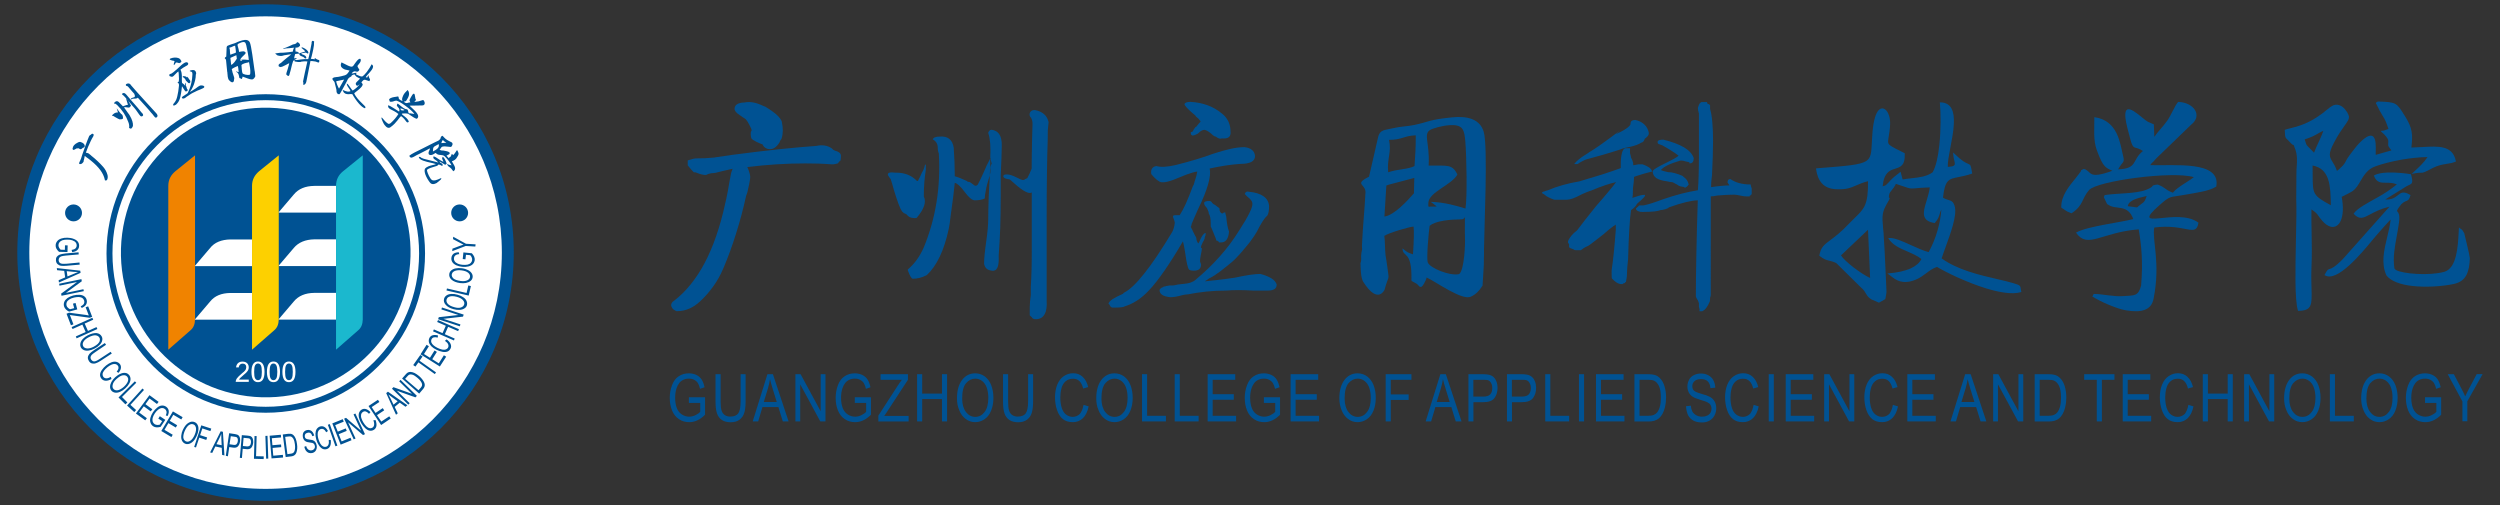 <?xml version="1.0" encoding="utf-8"?>
<!-- Generator: Adobe Illustrator 25.0.0, SVG Export Plug-In . SVG Version: 6.00 Build 0)  -->
<svg version="1.0" id="图层_1" xmlns="http://www.w3.org/2000/svg" xmlns:xlink="http://www.w3.org/1999/xlink" x="0px" y="0px"
	 viewBox="0 0 260.09 52.55" style="enable-background:new 0 0 260.09 52.55;" xml:space="preserve">
<rect x="0" y="0" width="260.09" height="52.55" fill="#333333" stroke="none"/>
<style type="text/css">
	.st0{fill-rule:evenodd;clip-rule:evenodd;fill:#FFFFFF;}
	.st1{fill-rule:evenodd;clip-rule:evenodd;fill:#005293;}
	.st2{fill-rule:evenodd;clip-rule:evenodd;fill:#1BB8CE;}
	.st3{fill-rule:evenodd;clip-rule:evenodd;fill:#FDD000;}
	.st4{fill-rule:evenodd;clip-rule:evenodd;fill:#F08300;}
</style>
<g>
	<ellipse transform="matrix(0.309 -0.951 0.951 0.309 -5.905 44.422)" class="st0" cx="27.63" cy="26.28" rx="25.2" ry="25.2"/>
	
		<ellipse transform="matrix(0.129 -0.992 0.992 0.129 -1.988 50.289)" class="st1" cx="27.63" cy="26.28" rx="15.06" ry="15.06"/>
	<path class="st1" d="M27.63,0.45c7.13,0,13.59,2.89,18.26,7.56c4.67,4.67,7.56,11.13,7.56,18.26c0,7.13-2.89,13.59-7.56,18.26
		S34.76,52.1,27.63,52.1c-7.13,0-13.59-2.89-18.26-7.56C4.69,39.86,1.8,33.41,1.8,26.28c0-7.13,2.89-13.59,7.56-18.26
		C14.04,3.34,20.5,0.45,27.63,0.45L27.63,0.45z M45.01,8.9c-4.45-4.45-10.59-7.2-17.38-7.2S14.7,4.45,10.25,8.9
		s-7.2,10.59-7.2,17.38s2.75,12.93,7.2,17.38s10.59,7.2,17.38,7.2c6.79,0,12.93-2.75,17.38-7.2c4.45-4.45,7.2-10.59,7.2-17.38
		S49.45,13.34,45.01,8.9z"/>
	<path class="st1" d="M47.82,21.27c0.48,0,0.88,0.39,0.88,0.88c0,0.48-0.39,0.88-0.88,0.88c-0.48,0-0.88-0.39-0.88-0.88
		C46.94,21.66,47.33,21.27,47.82,21.27z"/>
	<path class="st1" d="M27.65,9.8c4.58,0,8.72,1.85,11.72,4.85c3,3,4.85,7.14,4.85,11.72c0,4.58-1.85,8.72-4.85,11.72
		c-3,3-7.14,4.85-11.72,4.85c-4.58,0-8.72-1.85-11.72-4.85c-3-3-4.85-7.14-4.85-11.72c0-4.58,1.85-8.72,4.85-11.72
		C18.93,11.65,23.07,9.8,27.65,9.8L27.65,9.8z M38.93,15.09c-2.89-2.89-6.88-4.67-11.28-4.67c-4.41,0-8.39,1.79-11.28,4.67
		c-2.89,2.89-4.67,6.88-4.67,11.28c0,4.41,1.79,8.39,4.67,11.28c2.89,2.89,6.88,4.67,11.28,4.67c4.41,0,8.39-1.79,11.28-4.67
		c2.89-2.89,4.67-6.88,4.67-11.28C43.6,21.97,41.81,17.98,38.93,15.09z"/>
	<path class="st1" d="M7.65,21.27c0.48,0,0.88,0.39,0.88,0.88c0,0.48-0.39,0.88-0.88,0.88c-0.48,0-0.88-0.39-0.88-0.88
		C6.77,21.66,7.16,21.27,7.65,21.27z"/>
	<path class="st1" d="M10.9,18.68c-0.07-0.33-0.22-0.65-0.46-0.98c-0.24-0.33-0.57-0.66-0.98-0.99l0,0
		c-0.02-0.02-0.05-0.05-0.1-0.08c-0.04-0.03-0.09-0.07-0.14-0.11l0,0c-0.06-0.04-0.12-0.08-0.17-0.12C9,16.36,8.96,16.34,8.94,16.31
		c-0.02-0.01-0.04-0.02-0.06-0.04c-0.02-0.01-0.03-0.03-0.06-0.06l-0.01,0.06c-0.02,0.08-0.04,0.17-0.06,0.28
		c0,0.02-0.01,0.05-0.01,0.06c-0.01,0.02-0.01,0.04-0.02,0.06c0,0,0,0.01-0.01,0.02c0,0.01-0.01,0.03-0.01,0.06l0,0.06l-0.01,0.02
		c-0.01,0.02-0.03,0.04-0.05,0.07l0,0c-0.02,0.02-0.04,0.05-0.07,0.07l0,0l0,0c-0.01,0.01-0.01,0.01-0.02,0.02c0,0,0,0,0,0l0,0
		l-0.02,0.03l-0.03,0.01c-0.01,0-0.03,0.01-0.06,0.02c-0.02,0.01-0.05,0.01-0.08,0.02l-0.03,0.01l-0.1-0.05l0.01-0.06
		c0-0.02,0.01-0.04,0.01-0.06c0.01-0.02,0.01-0.04,0.02-0.05c0.03-0.07,0.06-0.13,0.09-0.19c0.03-0.06,0.05-0.13,0.08-0.19
		l0.01-0.04c0.03-0.09,0.07-0.23,0.11-0.35l0,0c0.13-0.39,0.25-0.73,0.36-1.02c0.11-0.3,0.2-0.55,0.29-0.75
		c0.02-0.07,0.04-0.12,0.07-0.17l0,0c0.04-0.05,0.08-0.09,0.13-0.12l0.01,0c0.01,0,0.02-0.01,0.03-0.01c0,0,0.01-0.01,0.01-0.01l0,0
		c0.01-0.01,0.01-0.01,0.02-0.02c0.02-0.02,0.03-0.03,0.05-0.05c0.04-0.03,0.08-0.04,0.12-0.02l0.09,0.05L9.73,14l0.02,0.04
		c-0.01,0.02-0.01,0.06-0.04,0.13L9.7,14.19c-0.05,0.08-0.09,0.16-0.14,0.24c-0.04,0.08-0.09,0.17-0.13,0.26
		c-0.19,0.38-0.35,0.78-0.5,1.2c0.03,0,0.06,0,0.09,0.01c0.06,0.01,0.11,0.02,0.15,0.04c0.01,0,0.03,0.01,0.05,0.03
		C9.24,15.98,9.26,16,9.3,16.03l0,0c0.06,0.05,0.11,0.08,0.14,0.11c0.03,0.02,0.04,0.04,0.06,0.06c0.23,0.18,0.45,0.37,0.66,0.57
		c0.21,0.2,0.41,0.4,0.59,0.61l0,0c0.1,0.11,0.18,0.24,0.25,0.36c0.07,0.13,0.13,0.27,0.17,0.41l0,0c0.03,0.1,0.05,0.2,0.04,0.29
		c0,0.1-0.03,0.18-0.07,0.27l-0.01,0.02l-0.02,0.01c-0.02,0.02-0.04,0.03-0.06,0.03c-0.02,0.01-0.04,0.01-0.05,0.01
		c-0.03,0-0.06-0.01-0.09-0.04C10.91,18.73,10.9,18.71,10.9,18.68L10.9,18.68z M45.44,15.1c-0.36,0.19-0.39,0.2-0.4,0.66l0.02-0.01
		c0.35-0.19,0.69-0.37,0.58-0.76C45.57,15.03,45.5,15.07,45.44,15.1L45.44,15.1z M46.05,16.63c-0.05-0.1-0.09-0.18,0.01-0.31l0-0.01
		l0.01,0c0.07,0.04,0.14,0.14,0.2,0.24c0.09,0.16,0.16,0.35,0.2,0.47l0,0.01l0,0c-0.15,0.14-0.17,0.12-0.23,0.07
		c-0.02-0.01-0.03-0.03-0.06-0.04l-0.47-0.28c0.06,0.14,0.14,0.18,0.21,0.21c0.08,0.04,0.15,0.07,0.13,0.24l0,0.01l-0.01,0
		c-0.1,0.02-0.12,0-0.16-0.03c-0.03-0.03-0.07-0.06-0.18-0.08c-0.1-0.02-0.11-0.01-0.11,0.01c-0.01,0.03-0.03,0.08-0.2,0.14
		c-0.1,0.04-0.2,0.07-0.3,0.09c-0.24,0.07-0.46,0.14-0.65,0.28l0,0c-0.04,0.04-0.01,0.19,0.06,0.36c0.07,0.18,0.17,0.39,0.28,0.55
		c0.03,0.04,0.06,0.08,0.1,0.12c0.2,0.21,0.64,0.02,0.93-0.12l0.1-0.04l0,0.02c-0.01,0.03-0.01,0.04-0.01,0.05c0,0.01,0,0.01,0,0.02
		c0,0.01-0.01,0.02-0.03,0.05l-0.02,0.03c-0.06,0.05-0.4,0.35-0.44,0.36c-0.14,0.07-0.27,0.11-0.38,0.1c-0.11,0-0.21-0.05-0.3-0.16
		c-0.16-0.2-0.36-0.52-0.47-0.82c-0.08-0.23-0.12-0.46-0.05-0.61l0,0c0.18-0.23,0.49-0.31,0.78-0.38c0.13-0.03,0.26-0.06,0.37-0.11
		c-0.12-0.04-0.23-0.06-0.36-0.1l-0.09-0.02c-0.03-0.01-0.08-0.02-0.13-0.03c-0.38-0.08-1.23-0.27-1.2-0.59l0-0.01l0.01,0
		c0.13,0,0.14,0.01,0.17,0.04c0.03,0.03,0.08,0.08,0.33,0.16l1.52,0.39c-0.13-0.15-0.25-0.24-0.35-0.3
		c-0.15-0.1-0.22-0.16-0.16-0.33l0-0.01l0.01,0c0.06,0,0.16,0.05,0.26,0.11c0.1,0.06,0.2,0.13,0.27,0.18
		c0.09,0.06,0.17,0.11,0.25,0.16c0.08,0.05,0.16,0.09,0.24,0.12C46.12,16.77,46.08,16.69,46.05,16.63L46.05,16.63z M46.32,14.77
		c-0.07-0.04-0.12-0.08-0.24-0.2l-0.03,0.03c-0.04,0.03-0.05,0.05-0.06,0.07c-0.01,0.01-0.01,0.03-0.02,0.06
		c-0.01,0.03-0.02,0.07-0.05,0.14l-0.01,0.02c0.08-0.01,0.16-0.01,0.24-0.02c0.09,0,0.19-0.01,0.29-0.02
		C46.39,14.81,46.36,14.79,46.32,14.77L46.32,14.77z M47.58,16.31l-0.01,0.02c-0.08,0.14-0.15,0.23-0.24,0.29
		c-0.08,0.06-0.18,0.11-0.32,0.16c0.04,0.07,0.08,0.14,0.12,0.21c0.19,0.32,0.35,0.59,0.06,0.82l-0.01,0l-0.01,0
		c-0.06-0.05-0.1-0.1-0.14-0.16c-0.05-0.07-0.11-0.16-0.22-0.23c-0.19-0.13-0.19-0.14-0.21-0.18c-0.01-0.03-0.03-0.06-0.1-0.15
		l-0.02-0.03l0.09,0.03c0.12,0.04,0.26,0.1,0.41,0.11c-0.08-0.16-0.2-0.33-0.32-0.49c-0.13-0.17-0.27-0.33-0.4-0.45
		c-0.13-0.12-0.29-0.13-0.44-0.14c-0.1-0.01-0.19-0.01-0.28-0.05c-0.03-0.01-0.18-0.12-0.22-0.15c-0.01,0-0.01-0.01-0.02-0.01
		c-0.19,0.15-0.36,0.22-0.48,0.22c-0.06,0-0.11-0.01-0.15-0.03c-0.04-0.02-0.07-0.06-0.08-0.11c-0.02-0.06-0.01-0.15,0.03-0.24
		c0.02-0.05,0.04-0.09,0.05-0.11c0.03-0.05,0.04-0.08,0.06-0.21c-0.16,0.08-0.32,0.16-0.47,0.25c-0.21,0.11-0.43,0.23-0.66,0.34
		c-0.18,0.08-0.33,0.16-0.44,0.23c-0.32,0.18-0.44,0.24-0.58-0.03l0-0.01l0,0c0.18-0.18,0.81-0.48,1.38-0.76
		c0.33-0.16,0.63-0.31,0.83-0.42l0.5-0.25c0.05-0.02,0.09-0.04,0.13-0.06c0.12-0.05,0.24-0.1,0.33-0.21
		c0.03-0.03,0.05-0.05,0.06-0.06l0.01-0.01c-0.01-0.01-0.01-0.03,0.02-0.1c0.02-0.04,0.02-0.06,0.03-0.08
		c0.01-0.02,0.01-0.04,0.02-0.05c0.02-0.02,0.05-0.04,0.13-0.08l0.01-0.01l0,0c0.03,0.02,0.05,0.05,0.09,0.09
		c0.11,0.12,0.28,0.32,0.63,0.48c0.05,0.03,0.09,0.04,0.12,0.06c0.05,0.02,0.08,0.03,0.12,0.06c0.03,0.02,0.05,0.04,0.06,0.06
		c0.03,0.05,0.04,0.1,0.03,0.16c-0.01,0.05-0.03,0.1-0.06,0.15c-0.02,0.04-0.05,0.07-0.07,0.08c-0.05,0.04-0.12,0.03-0.24,0.01
		c-0.1-0.01-0.24-0.03-0.43-0.04c-0.3,0-0.34,0.05-0.41,0.17c-0.03,0.05-0.07,0.11-0.13,0.18l0,0c0.01,0,0.02,0,0.02,0.01
		c0,0,0,0,0.01,0.01l0.14,0.05c0.07,0.01,0.08,0.01,0.11,0.01c0.02,0,0.04,0,0.09,0c0.04,0,0.13,0.02,0.21,0.04
		c0.08,0.02,0.16,0.03,0.19,0.04c0.24,0.07,0.3,0.15,0.28,0.22c-0.02,0.08-0.17,0.15-0.27,0.2c-0.03,0.01-0.06,0.03-0.07,0.04
		l0.25,0.27l0.05-0.09c0.01-0.02,0.04-0.03,0.06-0.04c0.03-0.01,0.06-0.03,0.08-0.06c0.04-0.05,0.07-0.16,0.08-0.19
		c0-0.01,0-0.01,0.01-0.02L47.02,16l0.01,0.01c0.01,0.01,0.01,0.02,0.02,0.03c0.01,0.02,0.02,0.03,0.04,0.04
		c0.01,0,0.02,0.02,0.02,0.02l0.04,0.04c0.03-0.03,0.07-0.07,0.11-0.12c0.04-0.04,0.07-0.09,0.09-0.12l0,0
		c0.05-0.09,0.1-0.15,0.13-0.2c0.02-0.03,0.04-0.05,0.05-0.07c0,0,0,0,0,0c0,0,0.01,0,0.02,0c0.01,0,0.01,0.01,0.02,0.01
		c0.01,0.01,0.02,0.02,0.02,0.02C47.76,16.01,47.75,16.03,47.58,16.31L47.58,16.31z M41.63,11.32c0.12-0.09,0.33,0.05,0.46,0.12
		c-0.16,0.09-0.15,0.04-0.33,0.04L41.63,11.32L41.63,11.32z M41.52,11.61c-0.27-0.15-0.86-0.59-1.14-0.66
		c-0.07,0.45,0.41,0.38,1.07,0.91c-0.2,0.31-0.43,0.61-0.82,0.96c-0.21,0.13-0.25,0.06-0.46-0.11c-0.16-0.13-0.29-0.34-0.43-0.47
		c-0.02-0.02-0.05,0.02-0.07,0.01c0.04,0.19,0.21,0.58,0.33,0.74c0.22,0.29,0.42,0.39,0.63,0.24c0.67-0.48,0.87-0.99,1.1-1.15
		c0.57,0.41,0.52,0.81,0.8,0.6c-0.1-0.58-1.3-0.91-0.37-0.88c0.33,0.01,0.27,0.02,0.56,0.21c0.2,0.13,0.46,0.32,0.64,0.35
		c0.49-0.35-0.38-0.99-0.75-1.36c0.12-0.02,0.03,0,0.13-0.01c0.01,0,0.02,0,0.03,0c0.01,0,0.02,0,0.03,0c0.01,0,0.02,0,0.03,0
		l1.06-0.02c0.34,0.03,0.39-0.32,0.14-0.57c-0.1,0.01-0.32,0.11-0.46,0.14c-0.17,0.04-0.34,0.04-0.47,0.07l0.18-0.21l-0.06-0.13
		c-0.05-0.15-0.03-0.77-0.31-0.42c-0.08,0.11-0.18,0.31-0.25,0.43c-0.13,0.24-0.02,0.16,0.03,0.38c-0.32-0.02-0.35,0.21-0.69-0.08
		c0.21-0.07,0.2,0.01,0.3-0.16c0.12-0.21,0.45-0.64,0.11-1.06c-0.18,0.19-0.37,0.35-0.47,0.59c-0.15,0.36-0.12,0.4-0.06,0.57
		c-0.56-0.24-0.33-0.31-0.44-0.47c-0.15-0.04,0-0.01-0.13,0c0,0-0.09,0.02-0.12,0.02c-0.26,0.04-0.54,0.07-0.71,0.26
		c0.04,0.12,0.01,0.11,0.08,0.25c0.33,0.05,0.37-0.08,0.64-0.11c0.27-0.03,1.65,0.96,1.91,1.39c-0.16-0.01-0.43-0.09-0.58-0.07
		c-0.09-0.19-0.03-0.17-0.12-0.37c-0.16-0.12-0.05,0-0.27-0.09c-0.24-0.1-0.56-0.42-0.76-0.55c-0.07,0.04-0.03,0-0.08,0.13
		c-0.03,0.08-0.02,0.03,0,0.09C41.38,11.2,41.66,11.27,41.52,11.61L41.52,11.61z M35.8,8.28l-0.82,0.17c0,0.08,0.04,0.22,0.1,0.37
		c0.06,0.16,0.14,0.32,0.19,0.4L35.8,8.28L35.8,8.28z M35.15,9.79l-0.11-0.15l0,0c-0.04-0.08-0.03-0.12-0.03-0.17
		c0-0.04,0-0.09-0.02-0.18L34.8,8.54c-0.03-0.06-0.07-0.09-0.1-0.13c-0.05-0.05-0.09-0.09-0.13-0.21l0-0.01l0.01-0.01
		c0.12-0.14,0.21-0.14,0.39-0.16c0.12-0.01,0.29-0.02,0.54-0.09c0.07-0.02,0.14-0.03,0.19-0.05c0.28-0.06,0.4-0.09,0.67-0.54
		c-0.11-0.03-0.19-0.05-0.27-0.06c-0.14-0.02-0.25-0.04-0.45-0.17c-0.11-0.08-0.17-0.17-0.19-0.27c-0.02-0.1,0-0.21,0.06-0.33
		l0.01-0.02l0.06,0.03c0.56,0.29,0.82,0.42,0.98,0.42c0.13,0,0.2-0.1,0.32-0.29c0.04-0.06,0.08-0.12,0.14-0.19
		c0.16-0.22,0.29-0.32,0.37-0.34c0.04-0.01,0.07,0,0.09,0.01c0.02,0.02,0.04,0.04,0.04,0.08c0.02,0.08-0.01,0.2-0.09,0.32
		c-0.07,0.1-0.13,0.17-0.17,0.22c-0.05,0.06-0.08,0.09-0.08,0.13c0,0.05,0.04,0.13,0.15,0.3l0.05,0.08l0,0.01
		c-0.13,0.23-0.23,0.2-0.36,0.17c-0.12-0.03-0.25-0.06-0.45,0.19c0.06,0.02,0.08,0.02,0.16,0c0.02-0.01,0.04-0.01,0.07-0.02
		c0.07-0.02,0.12-0.02,0.17-0.03c0.02,0,0.05,0,0.08-0.01l0.03,0l-0.05,0.17c0.07,0.03,0.13,0.06,0.19,0.09
		c0.16,0.07,0.3,0.14,0.46,0.13C37.84,7.86,38,7.69,38.15,7.5c0.21-0.27,0.41-0.6,0.5-0.79l0.01-0.02l0.02,0.01
		c0.2,0.14,0.15,0.34,0,0.56c-0.09,0.14-0.23,0.28-0.35,0.42c-0.12,0.13-0.22,0.25-0.28,0.34c0.11,0.06,0.15,0.06,0.17,0.02
		c0.01-0.02,0.02-0.04,0.03-0.07c0.01-0.03,0.03-0.07,0.05-0.12l0.02-0.04l0.01,0.05c0.06,0.23,0.11,0.3,0.14,0.34
		c0.04,0.06,0.04,0.06-0.03,0.23l-0.01,0.01l-0.01,0c-0.12-0.03-0.21-0.06-0.28-0.09c-0.21-0.08-0.29-0.11-0.54,0.21
		c0.02,0.05,0.05,0.08,0.07,0.1c0.05,0.06,0.09,0.1,0.04,0.22c-0.07,0.19-0.4,0.46-0.65,0.65c-0.08,0.07-0.16,0.12-0.21,0.17
		c0.17,0.4,0.53,0.77,0.82,1.05c0.1,0.1,0.19,0.19,0.26,0.26c0.11,0.12,0.11,0.12,0.07,0.21c0,0.01-0.01,0.02-0.01,0.03l-0.01,0.01
		l-0.02,0c-0.19-0.05-0.4-0.24-0.61-0.47c-0.3-0.34-0.58-0.77-0.69-0.99c-0.1-0.02-0.19-0.02-0.28-0.01c-0.09,0.01-0.17,0.02-0.27,0
		c-0.32-0.05-0.39-0.23-0.43-0.35c-0.01-0.02-0.01-0.04-0.02-0.05l-0.02-0.04l0.05,0.02c0.15,0.07,0.32,0.14,0.47,0.16
		c0.11,0.01,0.22,0,0.31-0.05c-0.04-0.11-0.11-0.21-0.18-0.31c-0.1-0.14-0.2-0.28-0.21-0.45l0-0.03l0.03,0.01
		c0.1,0.05,0.21,0.22,0.33,0.39c0.09,0.13,0.17,0.25,0.25,0.33c0.14-0.08,0.29-0.19,0.43-0.32c0.11-0.1,0.22-0.22,0.31-0.35
		c-0.03,0.02-0.05,0.04-0.08,0.06c-0.04,0.04-0.09,0.08-0.2,0.12l-0.01,0l-0.01-0.01c-0.17-0.15-0.14-0.26-0.03-0.38
		c0.04-0.04,0.09-0.09,0.14-0.14c0.07-0.07,0.15-0.14,0.22-0.22c-0.14-0.08-0.23-0.12-0.28-0.15c-0.04-0.02-0.07-0.03-0.09-0.05
		c-0.04-0.03-0.07-0.07-0.16-0.17l-0.07-0.09c-0.06,0.04-0.11,0.05-0.15,0.07c-0.04,0.01-0.08,0.03-0.11,0.06
		c-0.04,0.04-0.03,0.04-0.03,0.05c0.01,0.02,0.02,0.02-0.08,0.08c-0.23,0.12-0.27,0.19-0.39,0.44c-0.02,0.03-0.03,0.06-0.05,0.1
		c-0.05,0.1-0.29,0.54-0.48,0.88c-0.12,0.22-0.16,0.29-0.18,0.31L35.32,9.8L35.15,9.79L35.15,9.79z M29.78,7.73
		c0.01-0.05,0.02-0.16,0.04-0.2c0.03-0.09,0.07-0.2,0.11-0.34c0.04-0.14,0.09-0.31,0.14-0.5l0.02-0.11
		c-0.03,0.01-0.07,0.03-0.12,0.05c-0.05,0.03-0.11,0.06-0.18,0.1l0,0c-0.08,0.04-0.14,0.07-0.2,0.1c-0.06,0.03-0.11,0.05-0.15,0.07
		c-0.01,0.01-0.02,0.01-0.03,0.02c-0.01,0-0.03,0.01-0.04,0.01c-0.03,0.01-0.06,0.02-0.08,0.02c-0.02,0.01-0.04,0.02-0.06,0.03l0,0
		l-0.12-0.02c-0.01,0-0.02-0.01-0.03-0.01c-0.01,0-0.01-0.01-0.02-0.02c-0.02-0.01-0.04-0.02-0.05-0.03
		C29,6.89,28.99,6.88,28.98,6.87l0,0l0.01-0.06l-0.01-0.04l0,0l0.01-0.03l0,0c0.02-0.04,0.06-0.07,0.1-0.11
		c0.04-0.03,0.09-0.06,0.15-0.09c0.06-0.05,0.13-0.11,0.21-0.19c0.09-0.07,0.19-0.16,0.31-0.26l0,0c0.13-0.1,0.25-0.19,0.34-0.27
		c0.08-0.06,0.15-0.12,0.2-0.17c-0.07,0-0.14,0.01-0.23,0.02c-0.1,0.01-0.22,0.03-0.36,0.06l0,0c-0.02,0-0.05,0.01-0.09,0.01
		c-0.03,0.01-0.08,0.02-0.12,0.03c-0.08,0.03-0.15,0.04-0.21,0.05c-0.06,0.01-0.11,0.01-0.15,0l-0.26-0.05l0,0
		c-0.02-0.01-0.04-0.03-0.07-0.05c-0.03-0.02-0.06-0.04-0.09-0.07l0,0c-0.01-0.02-0.02-0.03-0.04-0.04
		c-0.01-0.01-0.02-0.02-0.04-0.03l-0.01-0.02l0.01,0c0.01-0.01,0.02-0.01,0.03-0.01c0.01,0,0.02,0,0.03,0
		c0.02,0,0.03-0.01,0.04-0.01c0.01,0,0.02,0,0.03,0c0.12-0.02,0.24-0.04,0.36-0.05c0.12-0.01,0.25-0.01,0.37-0.01
		c0.19-0.02,0.37-0.03,0.53-0.05c0.16-0.02,0.3-0.04,0.43-0.06l0.03-0.15c0.03-0.1,0.05-0.17,0.08-0.21
		c0.03-0.05,0.06-0.06,0.1-0.05l0.08,0.02l-0.02,0.11c0,0.03,0,0.05,0,0.07c0,0.02,0,0.03,0,0.04c0.01,0.04,0.02,0.08,0.02,0.11
		c0,0.02,0,0.05-0.01,0.06c0.01,0,0.02,0,0.04,0c0.02,0,0.05,0,0.08,0c0.01,0,0.08,0.01,0.09,0.02l0,0c0.06,0.03,0.1,0.06,0.13,0.09
		c0.03,0.03,0.05,0.06,0.05,0.09l0,0.01l-0.01,0l-0.16,0.01c-0.07,0.01-0.12,0.01-0.17,0.02c-0.04,0-0.06,0.01-0.08,0.01
		c-0.01,0.05-0.03,0.13-0.07,0.24c-0.01,0.06-0.02,0.11-0.03,0.15c-0.01,0.02-0.01,0.05-0.02,0.06l0.03,0
		c0.02,0,0.04-0.01,0.06-0.01c0.04-0.01,0.07-0.01,0.11-0.01c0.03,0,0.06,0,0.08,0.01l0.01,0l0,0.01c0,0.01-0.01,0.02-0.03,0.03
		c-0.01,0.01-0.03,0.02-0.06,0.04l-0.13,0.07c-0.01,0.02-0.03,0.04-0.06,0.06c-0.03,0.02-0.06,0.04-0.1,0.06
		c-0.03,0.09-0.07,0.22-0.12,0.39c-0.05,0.18-0.1,0.4-0.16,0.66l0,0c-0.02,0.06-0.04,0.12-0.05,0.16c-0.01,0.04-0.02,0.08-0.03,0.11
		c-0.01,0.05-0.02,0.09-0.03,0.12c-0.01,0.04-0.02,0.07-0.04,0.09l0,0.01l-0.02,0l0,0.02l-0.01,0c-0.01,0-0.01,0-0.02,0
		c-0.01,0-0.01,0-0.02,0.01l0,0c-0.01,0-0.04-0.01-0.05-0.01c-0.03-0.01-0.06-0.03-0.08-0.06C29.83,7.81,29.81,7.78,29.78,7.73
		L29.78,7.73L29.78,7.73L29.78,7.73z M31.56,8.81l0,0.01l0.06,0.01l0,0c0.03-0.01,0.07-0.03,0.1-0.06c0.03-0.03,0.07-0.07,0.1-0.12
		l0-0.01l0.02-0.05c0,0,0-0.03,0.02-0.06c0.01-0.01,0.01-0.02,0.01-0.03l0.43-2.16c0.02,0,0.04,0.01,0.06,0.01c0.03,0,0.06,0,0.09,0
		c0.16,0.02,0.28,0.04,0.37,0.05c0.03,0.01,0.07,0.02,0.12,0.04c0.03,0.01,0.05,0.02,0.07,0.03c0.02,0.01,0.04,0.01,0.06,0.02
		l0.08,0.02l0-0.01c0,0,0-0.01,0-0.01c0,0,0,0,0.01,0l0.01,0l0,0c0.02-0.01,0.03-0.02,0.03-0.02l0,0c0-0.02,0.03-0.12,0.02-0.13
		c0-0.02-0.01-0.04-0.01-0.05c0-0.01,0-0.02,0-0.03l0-0.01l-0.01,0c-0.09-0.02-0.16-0.04-0.23-0.08c-0.07-0.03-0.13-0.07-0.17-0.12
		l0,0l0,0c-0.02,0-0.04,0-0.05,0.01c-0.01,0.01-0.02,0.03-0.02,0.05l0,0l0,0c0.01,0.02,0.02,0.04,0.02,0.05l0,0.01
		c-0.05-0.01-0.11-0.02-0.18-0.03c-0.07-0.01-0.15-0.01-0.23-0.02c0.01-0.03,0.01-0.06,0.03-0.1c0.01-0.04,0.03-0.09,0.05-0.15l0,0
		c0.04-0.16,0.07-0.3,0.1-0.42c0.03-0.13,0.05-0.24,0.07-0.32c0.03-0.16,0.05-0.3,0.07-0.42c0.01-0.12,0.01-0.22,0.01-0.29
		l0.02-0.08l0,0c-0.01-0.01-0.01-0.02-0.02-0.02c-0.01,0-0.01-0.01-0.02-0.01c0-0.01-0.01-0.01-0.01-0.01c0-0.01,0-0.01,0-0.02
		l0-0.01l-0.13-0.02l0,0c-0.02,0-0.04,0.02-0.05,0.04c-0.02,0.02-0.03,0.04-0.04,0.08l0,0c0,0.01,0,0.03,0,0.05
		c0,0.02,0,0.04,0,0.07l-0.17,0.88c-0.03,0.18-0.07,0.33-0.1,0.46c-0.03,0.13-0.06,0.24-0.08,0.32c-0.12,0-0.25,0-0.38,0
		c-0.13,0.01-0.27,0.02-0.41,0.04c-0.09,0.02-0.18,0.03-0.26,0.04c-0.08,0.01-0.14,0.01-0.2,0.02l-0.09-0.02L30.61,6.3l0,0.01
		c0,0.02,0,0.03,0.02,0.05c0.01,0.01,0.04,0.03,0.07,0.04c0.01,0.01,0.09,0.02,0.11,0.02c0.08,0.02,0.15,0.03,0.2,0.03
		c0.06,0,0.1,0,0.13,0c0.02,0,0.05,0.01,0.07,0c0.03,0,0.06-0.01,0.09-0.01l0,0l0.02-0.02c0.15-0.02,0.29-0.04,0.4-0.04
		c0.11,0,0.19,0,0.26,0.01c-0.1,0.45-0.19,0.85-0.27,1.2c-0.08,0.35-0.14,0.64-0.18,0.87c0,0.01,0,0.03,0,0.05
		c0,0.02,0.01,0.04,0.02,0.06c0,0.02,0.01,0.04,0.01,0.05c0,0.01,0,0.02,0,0.03c0,0.01-0.01,0.05-0.01,0.06c0,0.03,0,0.05,0,0.07
		C31.56,8.79,31.56,8.8,31.56,8.81L31.56,8.81z M29.48,5.06l-0.02,0.02l0.08,0.02l0,0c0.02-0.01,0.04-0.02,0.07-0.03
		c0.03-0.01,0.07-0.02,0.12-0.03c0.13-0.01,0.26-0.02,0.39-0.03c0.13-0.01,0.26-0.02,0.39-0.04l0,0c0.03-0.01,0.06-0.01,0.1-0.01
		c0.04,0,0.08,0,0.12,0l0,0c0.06,0,0.12-0.01,0.16-0.01c0.05-0.01,0.09-0.02,0.12-0.03c0.02,0,0.03,0,0.05-0.02
		c0.01-0.01,0.03-0.03,0.04-0.05c0.03-0.01,0.06-0.03,0.08-0.05c0.02-0.02,0.03-0.04,0.04-0.06l0,0c0-0.08-0.02-0.14-0.06-0.2
		c-0.04-0.06-0.1-0.1-0.18-0.14l0,0c-0.03-0.01-0.06-0.01-0.08,0c-0.02,0.01-0.03,0.03-0.04,0.05c0,0.01-0.01,0.02-0.01,0.03
		c0,0.01-0.01,0.01-0.02,0.02l0,0c-0.02,0.02-0.04,0.03-0.08,0.05c-0.04,0.02-0.08,0.03-0.14,0.05c-0.05,0.01-0.09,0.02-0.12,0.03
		l0,0l0.1-0.06l-0.25,0.12c-0.1,0.05-0.19,0.09-0.28,0.13c-0.09,0.04-0.17,0.07-0.24,0.1l0,0c-0.01,0-0.02,0.01-0.04,0.02
		c-0.02,0.01-0.04,0.01-0.06,0.02l0,0c-0.06,0.02-0.11,0.04-0.15,0.07C29.54,5.01,29.5,5.04,29.48,5.06L29.48,5.06z M31.13,5.58
		c0-0.02,0.03-0.04,0.09-0.06c0.05-0.02,0.13-0.04,0.24-0.07c0.1-0.03,0.18-0.05,0.23-0.07c0.04-0.02,0.07-0.03,0.07-0.04
		c-0.04-0.05-0.09-0.09-0.14-0.14c-0.05-0.05-0.11-0.1-0.17-0.15c-0.01,0-0.02-0.01-0.02-0.01c-0.01,0-0.01-0.01-0.02-0.02
		c-0.02,0-0.03-0.01-0.03-0.02c-0.01-0.01-0.01-0.02-0.01-0.04c0-0.02,0.02-0.03,0.04-0.03c0.02,0,0.05,0,0.09,0.01l0,0
		c0.18,0.08,0.32,0.17,0.42,0.26c0.1,0.09,0.15,0.18,0.17,0.27l0,0c-0.01,0.03-0.02,0.06-0.03,0.08c-0.02,0.02-0.04,0.02-0.07,0.02
		l-0.01,0l0-0.02c-0.01,0-0.04-0.01-0.07-0.03l0,0c-0.02-0.01-0.04-0.02-0.05-0.03c-0.01-0.01-0.02-0.01-0.03-0.01l-0.04-0.01
		c-0.12,0.01-0.22,0.03-0.3,0.05c-0.07,0.02-0.13,0.04-0.16,0.07l0.03,0.02c0.03,0.02,0.07,0.03,0.12,0.06
		c0.04,0.01,0.09,0.03,0.14,0.05c0.05,0.02,0.1,0.05,0.15,0.09l0,0l0.02,0.03c0.03,0.03,0.05,0.05,0.06,0.09
		c0.01,0.03,0.02,0.06,0.02,0.1l0,0.01l0,0c-0.02,0.02-0.04,0.03-0.05,0.04c-0.02,0.01-0.03,0.01-0.04,0.01l-0.01,0l0,0
		c0-0.01-0.01-0.01-0.02-0.02c-0.01,0-0.02-0.01-0.03-0.01c-0.01,0-0.02-0.01-0.03-0.01C31.67,6.01,31.66,6.01,31.65,6l0,0
		c-0.01-0.01-0.01-0.02-0.02-0.02c-0.01-0.01-0.02-0.02-0.03-0.02l0,0c-0.02-0.02-0.03-0.03-0.05-0.04
		c-0.01-0.01-0.02-0.01-0.02-0.01c-0.01,0-0.02-0.01-0.04-0.01c-0.02-0.01-0.04-0.02-0.07-0.03c-0.1-0.03-0.17-0.07-0.22-0.12
		C31.14,5.69,31.12,5.63,31.13,5.58L31.13,5.58z M13.61,10.33c-0.02-0.02-0.01-0.05,0.02-0.08c0.01-0.01,0.02-0.01,0.02-0.01
		c0.03-0.03,0.1-0.06,0.19-0.09c0.08-0.02,0.14-0.04,0.16-0.06c0.01-0.01,0.02-0.03,0.02-0.05c0.01-0.03,0.02-0.05,0.02-0.05
		c-0.02-0.08-0.04-0.16-0.07-0.23c-0.06-0.07-0.12-0.13-0.18-0.2c-0.18-0.2-0.34-0.39-0.48-0.56C13.29,9,13.27,8.98,13.24,8.96
		c-0.02-0.01-0.04-0.02-0.06-0.02c-0.01,0-0.02,0-0.03-0.01c-0.01-0.01-0.03-0.01-0.03-0.02c-0.02-0.02-0.03-0.05-0.03-0.08
		c0-0.03,0.02-0.05,0.04-0.08l0,0l0,0c0.07-0.04,0.14-0.07,0.21-0.07c0.07,0,0.13,0.02,0.19,0.06l0.01,0l0,0.01
		c0.03,0.04,0.07,0.09,0.11,0.14c0.04,0.05,0.09,0.1,0.14,0.16l0,0c0.14,0.16,0.3,0.35,0.5,0.57c0.19,0.21,0.41,0.46,0.67,0.74
		l1.25,1.37c0.09,0.09,0.15,0.17,0.17,0.25c0.02,0.09,0,0.16-0.07,0.22c-0.02,0.01-0.03,0.02-0.05,0.03c-0.02,0.01-0.03,0-0.05,0
		l-0.06,0l-0.12-0.14c-0.02-0.03-0.05-0.06-0.08-0.1c-0.03-0.03-0.05-0.07-0.09-0.12l-0.13-0.14c-0.08-0.1-0.16-0.2-0.25-0.3
		c-0.09-0.1-0.19-0.21-0.3-0.34l-0.79-0.87l-0.06-0.07c0,0.01-0.01,0.02-0.01,0.03c-0.05,0.06-0.22,0.09-0.52,0.09
		c-0.02,0-0.04,0.01-0.06,0.03C13.67,10.35,13.63,10.35,13.61,10.33L13.61,10.33z M13.43,13.31c0,0,0,0.01,0.01,0.01
		c0.12,0.06,0.19,0.08,0.21,0.06c0.08-0.07,0.14-0.16,0.18-0.27c0.03-0.3-0.08-0.67-0.33-1.09c-0.03-0.06-0.09-0.15-0.18-0.26
		c-0.18-0.26-0.32-0.46-0.42-0.59c0.05-0.03,0.15-0.03,0.3,0c0.15,0.03,0.25,0.03,0.29-0.01c0.07-0.06,0.11-0.12,0.14-0.18
		c-0.03-0.03-0.06-0.08-0.09-0.14c-0.11-0.16-0.15-0.29-0.2-0.37c-0.06-0.08-0.08-0.06-0.12-0.17c-0.01-0.01-0.07-0.04-0.11-0.08
		c0,0,0.04,0.12,0.05,0.19c0.01,0.03,0.02,0.04,0.03,0.1c0.05,0.14,0.08,0.26,0.11,0.35c0,0,0,0.01,0,0.03c0.01,0.01,0-0.03,0-0.02
		c0,0.03-0.01,0.05-0.07,0.05c-0.07,0-0.12,0.02-0.12,0.02c0.01,0.01-0.03,0.02-0.05,0.02c-0.12,0.04-0.21,0.07-0.27,0.1
		c-0.15-0.16-0.3-0.32-0.45-0.46c-0.14-0.11-0.27-0.1-0.4,0.03c-0.07,0.06-0.09,0.11-0.07,0.15c0.08-0.02,0.15,0,0.21,0.06
		c0.04,0.04,0.07,0.07,0.1,0.08c0.54,0.53,0.93,1.12,1.17,1.78C13.44,12.92,13.46,13.12,13.43,13.31L13.43,13.31z M14.61,12.07
		L14.61,12.07c0.04,0.03,0.07,0.04,0.11,0.04c0.04,0,0.07-0.01,0.11-0.04c0.01-0.01,0.03-0.02,0.03-0.03
		c0.02-0.02,0.03-0.04,0.03-0.07c0-0.03-0.01-0.05-0.02-0.09c-0.03-0.05-0.07-0.11-0.15-0.18c-0.12-0.15-0.25-0.31-0.39-0.48
		c-0.14-0.17-0.3-0.34-0.46-0.53l-0.3-0.34c-0.11-0.13-0.2-0.24-0.27-0.32c-0.08-0.09-0.14-0.16-0.18-0.21
		c-0.07-0.08-0.14-0.12-0.2-0.14c-0.07-0.02-0.13,0-0.19,0.05l0,0C12.7,9.75,12.7,9.77,12.7,9.78c0,0.02,0,0.03,0.01,0.06l0,0l0,0
		c0.06,0.03,0.12,0.08,0.19,0.15c0.07,0.07,0.15,0.16,0.24,0.26l0.1,0.11c0.16,0.2,0.31,0.38,0.44,0.53
		c0.13,0.15,0.24,0.28,0.33,0.38c0.04,0.04,0.08,0.09,0.13,0.16c0.05,0.07,0.11,0.15,0.17,0.24c0.06,0.09,0.11,0.16,0.16,0.23
		C14.52,11.97,14.57,12.02,14.61,12.07L14.61,12.07z M11.67,12.04c-0.03-0.03,0-0.08,0.09-0.14c0.01-0.01,0.02-0.02,0.02-0.02
		c0.14-0.13,0.3-0.19,0.47-0.18l0.02-0.02c-0.02-0.09-0.04-0.16-0.06-0.2c-0.01-0.05-0.03-0.11-0.06-0.17l0-0.03
		c0,0,0.01,0.01,0.03,0.03c0,0,0,0.01,0.01,0.02c0.01,0.01,0.02,0.03,0.04,0.05c0.1,0.15,0.22,0.31,0.37,0.47
		c0.13,0.05,0.2,0.2,0.2,0.46l-0.01,0.02c-0.07,0.06-0.11,0.09-0.17,0.08c-0.03-0.01-0.07-0.01-0.11,0.01c-0.02,0-0.04,0-0.06,0
		c-0.08-0.02-0.23-0.1-0.45-0.23c-0.1-0.06-0.16-0.1-0.2-0.12c-0.01-0.01-0.02-0.02-0.04-0.02C11.71,12.06,11.68,12.05,11.67,12.04
		L11.67,12.04z M25.12,6.77c0.12-0.15,0.46-0.23,0.69-0.27c0,0,0.09-0.01,0.09-0.08c0.01,0.01,0.05,0.32,0.09,0.5
		c0.03,0.11,0.11,0.75,0,0.85c-0.21,0.08-0.69-0.03-0.76-0.15C25.17,7.53,25.13,6.94,25.12,6.77L25.12,6.77z M24.03,5.99
		c0.01,0,0.02-0.01,0.03-0.01c0,0,0.09-0.04,0.09-0.04l0.44-0.2l0.05,0.36c-0.11,0.18-0.36,0.58-0.59,0.65l-0.08-0.72L24.03,5.99
		L24.03,5.99z M24.87,5.4c0.43-0.07,0.54-0.13,0.7,0.1C25.47,5.75,24.98,6,25.01,6.25c0.01,0.05,0.01,0.1,0.03,0.09
		c0.06-0.02,0.11-0.02,0.18-0.04l-0.16-0.08c0.29-0.04,0.64-0.01,0.82,0.02c0-0.27-0.18-1.21-0.26-1.53
		c-0.07-0.27-0.12-0.34-0.29-0.34c-0.17,0.01-0.36,0.09-0.51,0.17C24.58,4.66,24.81,4.82,24.87,5.4L24.87,5.4z M23.86,4.96
		c0.3-0.05,0.32-0.15,0.6-0.21c0.06,0.32,0.06,0.43,0.09,0.71c-0.15,0.11-0.36,0.12-0.58,0.24C23.88,5.39,23.97,5.25,23.86,4.96
		L23.86,4.96z M23.54,5.88c-0.34,0.25-0.02,0.17-0.02,0.41c0.05,0.43,0.05,0.63,0.12,1.2c0.03,0.15,0.02,0.02,0.02,0.17
		c0,0.12,0.04,0.16,0.02,0.24c0.02,0.12,0.06,0.34,0.13,0.42c0.44,0.5,0.52,0.07,0.52,0.11c0.04-0.42,0.09-0.18-0.04-0.59
		c-0.05-0.16-0.06-0.16-0.1-0.31c-0.03-0.14-0.04-0.22-0.08-0.34c0.09-0.09,0.54-0.3,0.63-0.33c0.03,0.08,0.07,0.33,0.09,0.64
		c-0.12-0.02-0.14-0.02-0.26-0.1c0.04,0.22,0.23-0.01,0.33,0.7c0,0.01,0.01,0.01,0.01,0.02c0.04,0.01,0.09,0.03,0.12,0.04
		c0.03,0.02,0.03,0.02,0.07,0.05c0.01,0.01,0.02,0,0.03,0c0.04,0.03,0.11-0.18,0.11-0.24c0.22,0.06,0.93,0.41,1.1,0.26
		c0.09-0.06,0.16-0.15,0.22-0.29c-0.05-0.55-0.05-0.5-0.08-0.63c-0.02-0.18,0-0.03-0.03-0.21c-0.08-0.51-0.3-2.37-0.46-2.69
		c-0.14-0.28-0.44-0.3-0.78-0.21c-0.54,0.15-0.49,0.19-0.85,0.32c-0.14,0.05-0.3,0.08-0.46,0.15c-0.19,0.08-0.29,0.08-0.32,0.24
		L23.54,5.88L23.54,5.88z M18.01,10.93c-0.01-0.03,0.01-0.07,0.04-0.13c0.03-0.05,0.09-0.12,0.16-0.2c0.01-0.02,0.01-0.03,0.01-0.03
		l0,0c0.09-0.11,0.17-0.3,0.23-0.58c0.07-0.28,0.13-0.65,0.17-1.09l0,0c0-0.02,0-0.05,0-0.09c-0.01-0.04-0.01-0.08-0.03-0.12
		c0-0.01-0.01-0.01-0.02-0.02c-0.01-0.01-0.02-0.02-0.04-0.04c-0.01-0.01-0.02-0.02-0.03-0.03c-0.01-0.01-0.01-0.02-0.02-0.02
		c0-0.01,0-0.02,0-0.03c0.01-0.01,0.02-0.01,0.03-0.02l0.09-0.04c0.01-0.07,0.02-0.17,0.02-0.29c0-0.12-0.01-0.26-0.02-0.43l0,0
		c0.01-0.04-0.01-0.09-0.01-0.15c0-0.06-0.02-0.12-0.03-0.19c-0.04,0.02-0.06,0.04-0.11,0.08c-0.05,0.05-0.12,0.11-0.19,0.19
		c-0.08,0.09-0.15,0.16-0.21,0.21c-0.06,0.05-0.11,0.07-0.15,0.08h0c-0.03,0-0.07-0.01-0.11-0.02c-0.04-0.01-0.09-0.03-0.14-0.05
		l0,0l0,0c-0.03-0.04-0.04-0.08-0.04-0.12c0-0.04,0.03-0.07,0.06-0.09l0,0l0,0c0.05-0.01,0.11-0.03,0.17-0.06
		c0.06-0.03,0.13-0.08,0.2-0.14c0.14-0.11,0.26-0.21,0.37-0.31c0.11-0.1,0.21-0.19,0.29-0.27l0,0c0.11-0.11,0.22-0.2,0.31-0.27
		c0.1-0.07,0.18-0.13,0.26-0.16l0,0c0.07-0.02,0.13-0.03,0.18-0.02c0.05,0.01,0.09,0.04,0.12,0.09l0,0
		c0.02,0.05,0.02,0.11-0.02,0.16c-0.04,0.05-0.1,0.1-0.2,0.14c-0.09,0.05-0.19,0.11-0.29,0.17c-0.1,0.06-0.19,0.13-0.29,0.21
		c0.05,0.07,0.09,0.18,0.12,0.33c0.03,0.16,0.04,0.36,0.03,0.6c0,0.08,0,0.15,0,0.21c0,0.07,0,0.12,0.01,0.16
		c0,0.01,0.01,0.02,0.01,0.03c0,0.01,0,0.02,0,0.04c0.01,0.01,0.03,0.02,0.07,0.06l0.02,0.01c0.04,0.03,0.07,0.06,0.09,0.07
		c0.01,0,0.02,0.01,0.03,0.02c0.01,0.01,0.02,0.02,0.02,0.03c0,0.01,0.01,0.01,0.01,0.02c0.01,0.01,0.02,0.02,0.03,0.03l0.03,0.03
		c0,0,0-0.01,0.01-0.03c0-0.02,0-0.05,0-0.09l0,0c0-0.05,0.01-0.08,0.01-0.11c0.01-0.03,0.02-0.05,0.03-0.05l0.01,0l0,0.01
		c0.01,0.03,0.02,0.05,0.02,0.09c0.01,0.01,0.01,0.03,0.01,0.05c0,0.02,0,0.04,0,0.07c0,0.03,0,0.06,0,0.08
		c0,0.02,0.01,0.04,0.01,0.05l0.03,0.01l0,0c0.01,0.01,0.01,0.03,0.02,0.05c0.01,0.02,0.01,0.05,0.02,0.07
		c0.01,0.03,0.02,0.06,0.02,0.09c0.01,0.02,0.01,0.04,0.02,0.05l0.01,0.02c0.01,0.01,0.02,0.02,0.03,0.03
		c0.01,0.01,0.01,0.02,0.02,0.02c0.02,0.04,0.02,0.08,0.01,0.11c-0.01,0.03-0.04,0.06-0.09,0.08c-0.05,0.02-0.09,0.03-0.11,0.03
		c-0.02-0.01-0.05-0.04-0.09-0.09c-0.04-0.05-0.09-0.12-0.14-0.21C19.04,9.12,19,9.06,18.97,9.02C18.95,9,18.93,8.98,18.93,8.98
		c-0.03,0.29-0.06,0.54-0.1,0.76c-0.04,0.22-0.08,0.4-0.13,0.55c-0.04,0.12-0.09,0.23-0.15,0.32c-0.06,0.09-0.13,0.17-0.2,0.24
		c-0.01,0.01-0.02,0.03-0.06,0.05c-0.03,0.02-0.08,0.04-0.15,0.07l-0.02,0.01c-0.01,0.01-0.03,0.01-0.05,0
		c-0.01-0.01-0.03-0.02-0.05-0.03L18.01,10.93L18.01,10.93L18.01,10.93z M18.92,10.18c0.02,0.04,0.05,0.06,0.1,0.07
		c0.05,0.01,0.11,0,0.18-0.03l0,0c0.06-0.03,0.14-0.08,0.21-0.15c0.02-0.02,0.04-0.03,0.06-0.04c0.02-0.01,0.03-0.02,0.05-0.03l0,0
		c0.12-0.08,0.24-0.16,0.36-0.24c0.12-0.07,0.25-0.14,0.39-0.2l0,0c0.07-0.04,0.15-0.08,0.24-0.12c0.09-0.04,0.2-0.09,0.32-0.13
		l0.29-0.13c0.06-0.03,0.1-0.06,0.12-0.09c0.02-0.03,0.02-0.07,0-0.11l0,0c-0.04-0.04-0.09-0.07-0.16-0.08
		C21,8.88,20.91,8.88,20.81,8.9l0,0c-0.11,0.05-0.28,0.16-0.48,0.32c-0.12,0.08-0.24,0.15-0.33,0.21c-0.09,0.06-0.17,0.1-0.24,0.14
		l0.06-0.11c0.12-0.14,0.22-0.37,0.28-0.5c0.09-0.17,0.14-0.41,0.2-0.61c0.04-0.2,0.02-0.12,0.05-0.28v0c0-0.11,0.01-0.2,0.02-0.27
		c0.01-0.07,0.02-0.12,0.04-0.15l0,0c0-0.03,0-0.06-0.01-0.09c-0.01-0.04-0.02-0.08-0.04-0.12l0,0c-0.05-0.08-0.11-0.13-0.21-0.15
		c-0.09-0.02-0.2,0-0.34,0.04c-0.02,0-0.04,0.01-0.05,0.02c-0.01,0.01-0.02,0.03-0.01,0.06l0,0c0.02,0.01,0.07,0.03,0.09,0.03
		c0.09,0.02,0.14,0.05,0.15,0.09l0,0c0.02,0.03,0.03,0.11,0.03,0.22c0,0.11-0.02,0.27-0.04,0.46c-0.03,0.24-0.08,0.48-0.15,0.71
		c-0.07,0.23-0.16,0.47-0.27,0.7c-0.02,0.05-0.03,0.06-0.08,0.11c-0.05,0.05-0.16,0.1-0.23,0.15l0,0c-0.04,0.04-0.08,0.06-0.1,0.07
		c-0.01,0.01-0.05,0.02-0.06,0.03c-0.02,0.02-0.04,0.03-0.06,0.04C19,10.04,19,10.06,18.99,10.05l0,0l0,0
		c-0.01,0-0.01,0.01-0.02,0.02c0,0.01-0.01,0.01-0.01,0.02c-0.02,0.01-0.02,0.04-0.03,0.05C18.91,10.15,18.91,10.17,18.92,10.18
		L18.92,10.18z M18.31,6.51c0.01-0.01,0.03-0.01,0.06-0.01c0.03,0,0.06,0.01,0.11,0.02c0.02,0.01,0.04,0.01,0.05,0.02
		c0.02,0,0.03,0.01,0.05,0.01l0,0l0,0c0.01,0,0.01,0,0.02,0c0.01,0,0.01,0,0.02,0.01l0,0c0.05,0.01,0.09,0,0.11-0.03
		c0.07-0.02,0.11-0.05,0.13-0.09c0.02-0.04,0.01-0.08-0.02-0.13c-0.03-0.07-0.08-0.13-0.13-0.18c-0.05-0.05-0.12-0.08-0.19-0.1
		c-0.13-0.04-0.25-0.05-0.38-0.04c-0.13,0.01-0.26,0.04-0.39,0.09l0,0c-0.03,0.02-0.06,0.03-0.07,0.05
		c-0.02,0.02-0.03,0.03-0.03,0.05l0,0l0,0c0.01,0.01,0.03,0.03,0.07,0.05c0.04,0.02,0.1,0.04,0.17,0.06l0,0
		c0.03,0.01,0.06,0.01,0.08,0.02C18,6.3,18.01,6.31,18.01,6.31l0,0l0,0c0.02,0,0.05,0.01,0.07,0.02c0.02,0.01,0.04,0.02,0.07,0.03
		l0.01,0.01c-0.01,0.03-0.02,0.05-0.02,0.07c-0.01,0.02-0.01,0.04-0.01,0.05c-0.01,0-0.01,0.01-0.02,0.03
		C18.1,6.55,18.1,6.57,18.09,6.6c0,0.01,0,0.03,0,0.05c0,0.01-0.01,0.02-0.01,0.02c0,0.01-0.01,0.01-0.01,0.01l-0.01,0l0.01,0.03
		c0.01,0.01,0.02,0.02,0.03,0.03c0.01,0,0.02,0,0.04,0c0.01,0,0.02-0.01,0.03-0.03c0.01-0.01,0.03-0.03,0.05-0.06l0,0
		c0.01-0.04,0.03-0.07,0.04-0.09C18.28,6.53,18.3,6.51,18.31,6.51L18.31,6.51z M19.35,8.4L19.35,8.4L19.35,8.4
		c0,0,0.04,0.04,0.12,0.11c0.04,0.04,0.07,0.06,0.09,0.09c0.02,0.02,0.03,0.03,0.04,0.04l0,0.01l0.01,0c0.01,0,0.01,0,0.02,0
		c0.01,0,0.02,0,0.02,0l0,0l0,0c0,0,0.01,0,0.01,0c0,0,0.01,0,0.01,0.01l0,0.01l0.04-0.02c0.05-0.02,0.08-0.06,0.09-0.11
		c0.01-0.05,0-0.11-0.03-0.18l0,0l0,0c-0.03-0.03-0.06-0.06-0.09-0.11c-0.03-0.05-0.07-0.1-0.11-0.17l0,0
		c-0.02-0.02-0.03-0.03-0.04-0.04C19.53,8,19.53,7.99,19.52,7.99l0-0.01l-0.01,0C19.5,7.99,19.49,8,19.49,8.01
		c-0.01,0.01-0.01,0.01-0.01,0.02l-0.01,0.01c-0.01,0.01-0.02,0.01-0.04,0c-0.01,0-0.03-0.01-0.04-0.03
		c-0.01-0.02-0.02-0.03-0.03-0.04c-0.01-0.01-0.02-0.01-0.03-0.01c-0.02,0-0.04-0.01-0.06-0.01c-0.02,0-0.03-0.01-0.04-0.01l0,0l0,0
		c0,0-0.01,0-0.02,0c-0.01,0-0.03-0.01-0.04-0.01c-0.01-0.01-0.03-0.02-0.04-0.02c-0.01,0-0.03,0-0.04,0.01
		c-0.03,0.02-0.06,0.03-0.07,0.04C19,7.97,18.99,7.98,19,8c0.01,0.01,0.02,0.03,0.04,0.04c0.02,0.01,0.04,0.02,0.07,0.03
		c0.02,0.02,0.04,0.04,0.06,0.05c0.01,0.02,0.03,0.03,0.03,0.04l0,0l0,0c0.02,0.01,0.04,0.03,0.06,0.06
		c0.02,0.03,0.04,0.07,0.06,0.11L19.35,8.4L19.35,8.4z M8.3,15.5c0.04,0.02,0.08,0.03,0.11,0.03l0,0c0.04,0,0.18-0.12,0.22-0.16
		c0.03,0,0.07-0.01,0.09-0.02l0,0c0.03-0.02,0.06-0.05,0.08-0.08c0.02-0.04,0.02-0.08,0.01-0.13c-0.01-0.04-0.02-0.08-0.05-0.12
		l0-0.01L8.75,15c-0.01-0.01-0.02-0.02-0.03-0.03l0,0c0-0.01-0.01-0.01-0.01-0.01l-0.01-0.02l-0.02-0.01
		c-0.04-0.04-0.09-0.07-0.15-0.1c-0.06-0.03-0.12-0.05-0.19-0.07l-0.01,0l-0.01,0c-0.06,0-0.12,0.02-0.19,0.05
		c-0.06,0.03-0.13,0.07-0.21,0.12c-0.01,0.01-0.03,0.01-0.04,0.02c-0.01,0.01-0.02,0.02-0.03,0.03c-0.07,0.05-0.13,0.11-0.17,0.16
		c-0.05,0.06-0.08,0.12-0.09,0.18c-0.02,0.05-0.04,0.1-0.04,0.13c-0.01,0.07,0.02,0.11,0.07,0.14c0.03,0.01,0.07,0.01,0.12-0.02
		c0.03-0.01,0.07-0.04,0.13-0.07l0.06-0.04c0.01,0,0.01,0,0.02-0.01c0.02,0,0.03-0.01,0.05-0.01c0.06-0.01,0.12-0.01,0.16-0.01
		c0.03,0,0.05,0,0.06,0.01l0,0c0,0,0,0,0,0c0,0,0.01,0.01,0.02,0.02l0.01,0.02L8.3,15.5z"/>
	<path class="st0" d="M32.7,24.9h2.26v2.78H29v-0.05l1.57-1.84C31.05,25.22,31.76,24.92,32.7,24.9z"/>
	<path class="st0" d="M32.7,30.47h2.26v2.78h-6l1.61-1.89C31.05,30.78,31.76,30.48,32.7,30.47z"/>
	<path class="st0" d="M32.7,19.34h2.26v2.78h-6l1.61-1.89C31.05,19.65,31.76,19.35,32.7,19.34z"/>
	<path class="st2" d="M37.74,16.16v17.09c-0.01,0.48-0.16,0.85-0.47,1.11l-2.31,2.02V19.34c0-0.66,0.26-1.15,0.75-1.54L37.74,16.16z
		"/>
	<path class="st0" d="M23.97,24.91h2.25v2.78h-5.97l1.61-1.89C22.32,25.22,23.03,24.93,23.97,24.91z"/>
	<path class="st0" d="M23.97,30.48h2.25v2.78h-5.97l1.61-1.89C22.32,30.79,23.03,30.49,23.97,30.48z"/>
	<path class="st3" d="M29,16.16v17.09c-0.01,0.48-0.16,0.85-0.47,1.11l-2.31,2.02V19.34c0-0.66,0.28-1.14,0.75-1.54L29,16.16z"/>
	<path class="st4" d="M20.29,16.16v17.09c-0.01,0.48-0.16,0.85-0.47,1.11l-2.31,2.02V19.34c0-0.66,0.27-1.14,0.75-1.54L20.29,16.16z
		"/>
	<path class="st0" d="M25.9,39.73h-1.38c0-0.13,0.04-0.25,0.12-0.36c0.08-0.12,0.27-0.3,0.58-0.57c0.11-0.07,0.2-0.16,0.28-0.26
		c0.08-0.1,0.12-0.22,0.12-0.34c0-0.11-0.03-0.2-0.1-0.27c-0.07-0.07-0.16-0.1-0.28-0.1c-0.1,0-0.19,0.03-0.27,0.1
		c-0.07,0.07-0.12,0.16-0.13,0.29h-0.28c0.02-0.18,0.08-0.33,0.2-0.44c0.12-0.11,0.28-0.16,0.47-0.16c0.21,0,0.37,0.06,0.48,0.17
		c0.11,0.11,0.17,0.25,0.17,0.42c0,0.15-0.04,0.28-0.13,0.4c-0.08,0.12-0.2,0.23-0.35,0.35c-0.35,0.29-0.52,0.47-0.53,0.53h1.01
		V39.73L25.9,39.73z M26.84,37.61c0.45,0,0.68,0.36,0.68,1.08c0,0.72-0.23,1.07-0.68,1.07c-0.45,0-0.68-0.36-0.68-1.07
		C26.16,37.97,26.39,37.61,26.84,37.61L26.84,37.61z M26.84,39.55c0.13,0,0.23-0.06,0.3-0.19c0.07-0.13,0.1-0.35,0.1-0.67
		c0-0.32-0.03-0.55-0.1-0.68c-0.07-0.13-0.17-0.19-0.3-0.19c-0.13,0-0.23,0.06-0.3,0.19c-0.07,0.13-0.1,0.35-0.1,0.68
		c0,0.32,0.03,0.55,0.1,0.67C26.61,39.49,26.71,39.55,26.84,39.55L26.84,39.55z M28.45,37.61c0.45,0,0.68,0.36,0.68,1.08
		c0,0.72-0.23,1.07-0.68,1.07c-0.45,0-0.68-0.36-0.68-1.07C27.77,37.97,28,37.61,28.45,37.61L28.45,37.61z M28.45,39.55
		c0.13,0,0.23-0.06,0.3-0.19c0.07-0.13,0.1-0.35,0.1-0.67c0-0.32-0.03-0.55-0.1-0.68c-0.07-0.13-0.17-0.19-0.3-0.19
		c-0.13,0-0.23,0.06-0.3,0.19c-0.07,0.13-0.1,0.35-0.1,0.68c0,0.32,0.03,0.55,0.1,0.67C28.22,39.49,28.32,39.55,28.45,39.55
		L28.45,39.55z M30.06,37.61c0.45,0,0.68,0.36,0.68,1.08c0,0.72-0.23,1.07-0.68,1.07c-0.45,0-0.68-0.36-0.68-1.07
		C29.38,37.97,29.61,37.61,30.06,37.61L30.06,37.61z M30.06,39.55c0.13,0,0.23-0.06,0.3-0.19c0.07-0.13,0.1-0.35,0.1-0.67
		c0-0.32-0.03-0.55-0.1-0.68c-0.07-0.13-0.17-0.19-0.3-0.19c-0.13,0-0.23,0.06-0.3,0.19c-0.07,0.13-0.1,0.35-0.1,0.68
		c0,0.32,0.03,0.55,0.1,0.67C29.83,39.49,29.93,39.55,30.06,39.55z"/>
	<path class="st1" d="M6.76,25.52l0.28,0.01l-0.02,0.69l-0.88-0.02c-0.12-0.11-0.21-0.22-0.27-0.33c-0.06-0.11-0.09-0.23-0.08-0.35
		c0-0.16,0.06-0.3,0.16-0.43c0.1-0.13,0.25-0.22,0.44-0.28c0.19-0.06,0.4-0.09,0.63-0.08c0.23,0.01,0.45,0.04,0.64,0.12
		c0.2,0.07,0.34,0.17,0.44,0.3c0.09,0.13,0.14,0.27,0.13,0.43c0,0.12-0.03,0.22-0.09,0.32c-0.06,0.09-0.14,0.17-0.24,0.22
		c-0.1,0.05-0.23,0.09-0.39,0.11L7.45,26c0.12-0.02,0.22-0.05,0.29-0.08c0.07-0.03,0.13-0.08,0.17-0.15
		c0.04-0.07,0.07-0.14,0.07-0.22c0-0.1-0.02-0.18-0.06-0.26c-0.04-0.07-0.1-0.13-0.17-0.18C7.68,25.07,7.6,25.03,7.52,25
		c-0.15-0.05-0.3-0.07-0.48-0.07c-0.21-0.01-0.39,0.02-0.53,0.06c-0.14,0.05-0.25,0.12-0.32,0.21c-0.07,0.09-0.11,0.19-0.11,0.3
		c0,0.09,0.02,0.18,0.07,0.27c0.05,0.09,0.1,0.16,0.16,0.21l0.44,0.01L6.76,25.52L6.76,25.52z M8.27,27.31l0.02,0.22l-1.37,0.12
		c-0.24,0.02-0.43,0.02-0.57,0c-0.14-0.02-0.26-0.08-0.36-0.17c-0.1-0.09-0.15-0.21-0.17-0.37c-0.01-0.15,0.01-0.28,0.08-0.38
		c0.07-0.1,0.17-0.18,0.31-0.24c0.14-0.05,0.34-0.09,0.59-0.12l1.37-0.12l0.02,0.22l-1.36,0.12c-0.21,0.02-0.36,0.05-0.45,0.08
		c-0.1,0.03-0.17,0.09-0.21,0.15C6.12,26.9,6.1,26.98,6.1,27.07c0.01,0.16,0.08,0.26,0.19,0.32c0.11,0.06,0.31,0.07,0.61,0.05
		L8.27,27.31L8.27,27.31z M5.91,27.89l2.44,0.27l0.03,0.23l-2.25,1L6.1,29.15l0.68-0.29l-0.1-0.68l-0.74-0.07L5.91,27.89L5.91,27.89
		z M6.94,28.21l0.08,0.55l0.63-0.26C7.84,28.41,8,28.35,8.12,28.3c-0.16,0-0.31-0.01-0.47-0.02L6.94,28.21L6.94,28.21z M6.15,29.52
		l0.04,0.2l1.82-0.38l-1.65,1.21l0.04,0.22l2.32-0.48l-0.04-0.2l-1.82,0.38l1.65-1.21l-0.04-0.22L6.15,29.52L6.15,29.52z
		 M7.59,31.59l0.27-0.07l0.18,0.67l-0.85,0.23c-0.15-0.07-0.26-0.15-0.35-0.25c-0.09-0.09-0.15-0.2-0.18-0.31
		c-0.04-0.15-0.03-0.31,0.03-0.46c0.06-0.15,0.18-0.28,0.34-0.4c0.17-0.11,0.36-0.2,0.59-0.26c0.22-0.06,0.44-0.08,0.65-0.07
		c0.21,0.01,0.38,0.07,0.5,0.16c0.13,0.1,0.21,0.22,0.25,0.38c0.03,0.11,0.03,0.22,0,0.33c-0.03,0.11-0.09,0.2-0.17,0.28
		c-0.08,0.08-0.2,0.15-0.34,0.22l-0.12-0.17c0.11-0.05,0.19-0.11,0.25-0.16c0.06-0.05,0.1-0.12,0.12-0.19
		c0.02-0.08,0.02-0.15,0-0.23c-0.03-0.09-0.07-0.17-0.13-0.23c-0.06-0.06-0.13-0.1-0.21-0.12c-0.08-0.02-0.16-0.04-0.25-0.04
		c-0.15,0-0.31,0.02-0.48,0.06c-0.21,0.05-0.37,0.12-0.5,0.21c-0.12,0.08-0.21,0.18-0.25,0.29c-0.04,0.11-0.05,0.22-0.02,0.32
		c0.02,0.09,0.07,0.17,0.15,0.24c0.07,0.07,0.15,0.12,0.22,0.15l0.43-0.11L7.59,31.59L7.59,31.59z M6.92,32.64l0.46,1.2l0.26-0.1
		l-0.37-0.97l0.19,0.03l1.87,0.26l0.26-0.1l-0.42-1.09l-0.26,0.1l0.33,0.85c-0.1-0.02-0.2-0.04-0.33-0.06l-1.72-0.23L6.92,32.64
		L6.92,32.64z M7.45,34.03l2.16-0.97l0.09,0.2l-0.89,0.4l0.34,0.77l0.89-0.4l0.09,0.2l-2.16,0.97L7.89,35l1.02-0.46l-0.34-0.77
		l-1.02,0.46L7.45,34.03L7.45,34.03z M9.12,34.89c-0.19,0.1-0.35,0.21-0.48,0.35c-0.14,0.14-0.23,0.29-0.27,0.45
		c-0.04,0.16-0.03,0.3,0.04,0.44c0.06,0.13,0.17,0.22,0.31,0.29c0.14,0.06,0.31,0.08,0.51,0.05c0.2-0.03,0.41-0.1,0.62-0.21
		c0.21-0.11,0.38-0.23,0.52-0.38c0.14-0.14,0.23-0.29,0.26-0.45c0.04-0.16,0.02-0.3-0.05-0.43c-0.11-0.2-0.29-0.32-0.55-0.35
		C9.78,34.64,9.47,34.71,9.12,34.89L9.12,34.89z M9.22,35.09c-0.25,0.13-0.43,0.28-0.53,0.45c-0.1,0.17-0.11,0.32-0.04,0.47
		c0.07,0.14,0.21,0.22,0.4,0.24c0.2,0.02,0.43-0.04,0.7-0.18c0.17-0.09,0.31-0.19,0.42-0.29c0.11-0.11,0.18-0.21,0.21-0.33
		c0.03-0.11,0.02-0.22-0.03-0.31c-0.07-0.14-0.2-0.22-0.38-0.25C9.78,34.86,9.53,34.93,9.22,35.09L9.22,35.09z M11.51,36.6
		l0.12,0.18l-1.15,0.75c-0.2,0.13-0.37,0.22-0.51,0.26c-0.14,0.05-0.27,0.05-0.4,0.02c-0.13-0.03-0.23-0.11-0.32-0.25
		c-0.08-0.13-0.12-0.25-0.11-0.38c0.01-0.12,0.07-0.24,0.16-0.36c0.1-0.11,0.25-0.24,0.46-0.38l1.15-0.75l0.12,0.18L9.9,36.64
		c-0.17,0.11-0.29,0.21-0.36,0.28C9.47,37,9.43,37.08,9.42,37.16c-0.01,0.08,0.01,0.16,0.06,0.24c0.09,0.13,0.19,0.2,0.32,0.2
		c0.12,0,0.31-0.08,0.56-0.25L11.51,36.6L11.51,36.6z M11.53,39.21c-0.17,0.1-0.33,0.15-0.46,0.15c-0.13,0-0.23-0.05-0.31-0.14
		c-0.06-0.08-0.09-0.17-0.09-0.28c0-0.11,0.05-0.23,0.14-0.36c0.09-0.13,0.22-0.25,0.37-0.38c0.12-0.1,0.25-0.18,0.39-0.25
		c0.14-0.07,0.26-0.09,0.38-0.08c0.12,0.01,0.22,0.06,0.3,0.16c0.07,0.08,0.09,0.18,0.08,0.28c-0.02,0.11-0.08,0.23-0.19,0.36
		l0.19,0.12c0.14-0.17,0.23-0.34,0.25-0.5c0.02-0.16-0.02-0.31-0.12-0.43c-0.09-0.11-0.21-0.18-0.36-0.22
		c-0.15-0.03-0.32-0.02-0.5,0.05c-0.18,0.07-0.37,0.18-0.56,0.33c-0.18,0.14-0.32,0.3-0.44,0.47c-0.12,0.17-0.18,0.33-0.19,0.48
		c-0.01,0.15,0.04,0.29,0.15,0.43c0.11,0.13,0.25,0.2,0.43,0.21c0.18,0.01,0.38-0.05,0.61-0.18L11.53,39.21L11.53,39.21z
		 M11.97,39.26c0.29-0.26,0.57-0.41,0.83-0.46c0.26-0.04,0.47,0.02,0.62,0.2c0.1,0.11,0.15,0.25,0.16,0.41
		c0,0.16-0.04,0.33-0.14,0.5c-0.1,0.17-0.23,0.34-0.41,0.5c-0.18,0.16-0.36,0.28-0.55,0.36c-0.19,0.08-0.36,0.1-0.51,0.08
		c-0.15-0.03-0.28-0.09-0.37-0.2c-0.1-0.11-0.15-0.25-0.15-0.41c0-0.16,0.05-0.33,0.14-0.5C11.69,39.56,11.82,39.4,11.97,39.26
		L11.97,39.26z M12.12,39.43c0.27-0.24,0.49-0.37,0.68-0.39c0.19-0.02,0.33,0.03,0.43,0.14c0.07,0.08,0.11,0.18,0.11,0.3
		c0,0.12-0.04,0.24-0.12,0.37c-0.08,0.13-0.19,0.26-0.33,0.39c-0.23,0.2-0.44,0.32-0.63,0.36c-0.19,0.03-0.34-0.01-0.45-0.13
		c-0.11-0.12-0.13-0.27-0.08-0.46C11.77,39.81,11.91,39.62,12.12,39.43L12.12,39.43z M12.33,41.35l0.72,0.72l0.2-0.2l-0.56-0.57
		l1.49-1.48l-0.15-0.15L12.33,41.35L12.33,41.35z M13.22,42.19l0.75,0.68l0.19-0.21l-0.59-0.54l1.41-1.55l-0.16-0.15L13.22,42.19
		L13.22,42.19z M14.14,43.02l1.41-1.91l0.95,0.7l-0.17,0.22l-0.77-0.57l-0.43,0.59l0.72,0.53l-0.17,0.22l-0.72-0.53l-0.48,0.65
		l0.8,0.59l-0.17,0.22L14.14,43.02L14.14,43.02z M16.47,43.55l0.4,0.26l-0.25,0.37c-0.07,0.02-0.16,0.03-0.26,0.03
		c-0.1-0.01-0.19-0.03-0.27-0.08c-0.09-0.06-0.15-0.14-0.2-0.25c-0.04-0.11-0.04-0.24-0.01-0.39c0.04-0.15,0.11-0.31,0.23-0.49
		c0.09-0.14,0.2-0.26,0.32-0.36c0.07-0.06,0.14-0.1,0.22-0.14c0.08-0.04,0.16-0.05,0.24-0.05c0.08,0,0.17,0.03,0.25,0.09
		c0.07,0.05,0.12,0.1,0.15,0.18c0.03,0.07,0.05,0.15,0.04,0.22c-0.01,0.08-0.04,0.17-0.08,0.29l0.2,0.04
		c0.06-0.15,0.1-0.28,0.11-0.39c0.01-0.11-0.01-0.22-0.06-0.32c-0.05-0.1-0.12-0.18-0.22-0.25c-0.14-0.09-0.28-0.13-0.44-0.12
		c-0.16,0.01-0.32,0.08-0.48,0.21c-0.17,0.13-0.31,0.29-0.44,0.48c-0.13,0.19-0.22,0.39-0.27,0.58c-0.05,0.19-0.05,0.37,0.01,0.52
		c0.05,0.16,0.15,0.28,0.28,0.37c0.1,0.07,0.21,0.1,0.34,0.11c0.13,0.01,0.27-0.01,0.43-0.05l0.49-0.73l-0.57-0.38L16.47,43.55
		L16.47,43.55z M16.78,44.84l1.21-2.04l1.01,0.6l-0.14,0.24l-0.83-0.49l-0.37,0.63l0.77,0.46l-0.14,0.24l-0.77-0.46l-0.41,0.7
		l0.86,0.51l-0.14,0.24L16.78,44.84L16.78,44.84z M19.02,44.73c-0.09,0.19-0.14,0.38-0.16,0.58c-0.02,0.2,0,0.37,0.07,0.52
		c0.07,0.15,0.17,0.25,0.31,0.32c0.13,0.06,0.27,0.07,0.42,0.03c0.15-0.04,0.3-0.13,0.44-0.27c0.14-0.14,0.26-0.33,0.36-0.55
		c0.1-0.22,0.16-0.42,0.18-0.62c0.02-0.2,0-0.37-0.07-0.51c-0.07-0.15-0.17-0.25-0.31-0.31c-0.21-0.1-0.43-0.07-0.65,0.07
		C19.38,44.12,19.19,44.37,19.02,44.73L19.02,44.73z M19.22,44.83c0.15-0.32,0.3-0.53,0.47-0.63c0.16-0.09,0.31-0.11,0.45-0.04
		c0.1,0.04,0.17,0.12,0.21,0.23c0.05,0.11,0.06,0.24,0.04,0.39c-0.02,0.15-0.07,0.31-0.15,0.49c-0.13,0.28-0.27,0.47-0.44,0.58
		c-0.16,0.11-0.32,0.13-0.47,0.06c-0.14-0.07-0.23-0.2-0.26-0.39C19.06,45.32,19.11,45.09,19.22,44.83L19.22,44.83z M20.2,46.5
		l0.74-2.25l1.04,0.34l-0.09,0.26l-0.84-0.28l-0.23,0.7l0.73,0.24l-0.09,0.26l-0.73-0.24l-0.34,1.02L20.2,46.5L20.2,46.5z
		 M21.86,47.07l0.22,0.05l0.32-0.67l0.67,0.14l0.04,0.74l0.24,0.05l-0.16-2.46l-0.23-0.05L21.86,47.07L21.86,47.07z M22.52,46.21
		l0.32-0.65c0.07-0.14,0.13-0.28,0.18-0.43c0,0.13,0,0.3,0.01,0.51l0.03,0.68L22.52,46.21L22.52,46.21z M23.49,47.42l0.35-2.35
		l0.61,0.09c0.11,0.02,0.19,0.04,0.24,0.06c0.08,0.03,0.14,0.08,0.18,0.14c0.05,0.06,0.08,0.14,0.1,0.25c0.02,0.1,0.02,0.21,0,0.33
		c-0.03,0.2-0.1,0.36-0.21,0.49c-0.11,0.13-0.28,0.17-0.5,0.14l-0.41-0.06l-0.14,0.96L23.49,47.42L23.49,47.42z M23.88,46.22
		l0.42,0.06c0.14,0.02,0.24,0,0.31-0.07c0.07-0.07,0.11-0.17,0.13-0.3c0.01-0.1,0.01-0.18-0.01-0.26c-0.02-0.08-0.06-0.13-0.11-0.16
		c-0.03-0.02-0.1-0.04-0.2-0.05l-0.41-0.06L23.88,46.22L23.88,46.22z M24.95,47.63l0.22,0.02l0.08-0.96l0.42,0.04
		c0.23,0.02,0.39-0.04,0.49-0.17c0.1-0.13,0.16-0.3,0.18-0.5c0.01-0.12,0-0.23-0.02-0.33c-0.02-0.1-0.06-0.18-0.11-0.24
		c-0.05-0.06-0.11-0.1-0.19-0.13c-0.06-0.02-0.14-0.03-0.25-0.04l-0.61-0.05L24.95,47.63L24.95,47.63z M25.27,46.4l0.07-0.85
		l0.42,0.04c0.1,0.01,0.16,0.02,0.2,0.04c0.05,0.03,0.1,0.08,0.12,0.15c0.03,0.07,0.04,0.16,0.03,0.26
		c-0.01,0.14-0.05,0.24-0.12,0.31c-0.07,0.07-0.17,0.1-0.31,0.09L25.27,46.4L25.27,46.4z M26.42,47.73l0.06-2.37l0.22,0.01
		l-0.06,2.09l0.8,0.02l-0.01,0.28L26.42,47.73L26.42,47.73z M27.69,47.72l-0.08-2.37l0.22-0.01l0.08,2.37L27.69,47.72L27.69,47.72z
		 M28.25,47.69l-0.2-2.36l1.17-0.1l0.02,0.28l-0.96,0.08l0.06,0.73l0.9-0.08l0.02,0.28l-0.9,0.08l0.07,0.81l1-0.09l0.02,0.28
		L28.25,47.69L28.25,47.69z M29.72,47.55l0.58-0.07c0.1-0.01,0.18-0.04,0.25-0.07c0.07-0.04,0.13-0.08,0.18-0.14
		c0.05-0.06,0.09-0.14,0.12-0.23c0.03-0.1,0.06-0.22,0.07-0.36c0.01-0.14,0.01-0.3-0.02-0.48c-0.03-0.21-0.07-0.39-0.13-0.55
		c-0.06-0.16-0.14-0.28-0.24-0.38c-0.08-0.07-0.16-0.12-0.26-0.14c-0.07-0.01-0.17-0.01-0.29,0l-0.56,0.07L29.72,47.55L29.72,47.55z
		 M29.9,47.25l-0.23-1.8l0.34-0.04c0.13-0.02,0.22-0.01,0.28,0.01c0.09,0.04,0.16,0.12,0.24,0.24c0.07,0.13,0.12,0.31,0.15,0.56
		c0.02,0.18,0.03,0.33,0.01,0.46c-0.01,0.13-0.04,0.23-0.08,0.31c-0.03,0.06-0.07,0.1-0.13,0.14c-0.06,0.04-0.14,0.06-0.25,0.07
		L29.9,47.25L29.9,47.25z M31.66,46.48l0.19-0.07c0.03,0.11,0.08,0.21,0.13,0.27c0.05,0.07,0.12,0.12,0.2,0.15
		c0.08,0.03,0.17,0.04,0.26,0.02c0.08-0.02,0.15-0.05,0.2-0.1c0.05-0.05,0.09-0.11,0.11-0.17c0.02-0.07,0.02-0.14,0-0.21
		c-0.02-0.07-0.04-0.13-0.08-0.18c-0.04-0.05-0.1-0.08-0.17-0.11c-0.05-0.01-0.15-0.03-0.31-0.05c-0.16-0.02-0.27-0.05-0.34-0.08
		c-0.09-0.04-0.16-0.1-0.22-0.18c-0.06-0.08-0.09-0.17-0.12-0.28c-0.02-0.12-0.02-0.23,0-0.34c0.02-0.11,0.07-0.2,0.15-0.27
		c0.08-0.07,0.17-0.12,0.28-0.14c0.12-0.02,0.23-0.02,0.33,0.02c0.1,0.04,0.19,0.1,0.26,0.2c0.07,0.1,0.12,0.21,0.16,0.35l-0.2,0.07
		c-0.04-0.14-0.1-0.25-0.18-0.31c-0.08-0.06-0.18-0.08-0.3-0.05c-0.13,0.03-0.21,0.08-0.26,0.16c-0.04,0.08-0.06,0.17-0.04,0.26
		c0.02,0.08,0.05,0.15,0.11,0.19c0.05,0.04,0.17,0.08,0.35,0.1c0.18,0.02,0.31,0.05,0.38,0.07c0.11,0.04,0.19,0.11,0.25,0.19
		c0.06,0.09,0.11,0.19,0.14,0.32c0.03,0.12,0.03,0.24,0,0.36c-0.03,0.12-0.08,0.22-0.16,0.3c-0.08,0.08-0.17,0.13-0.29,0.16
		c-0.14,0.03-0.27,0.02-0.38-0.02c-0.11-0.04-0.21-0.12-0.29-0.23C31.75,46.77,31.69,46.64,31.66,46.48L31.66,46.48z M34.2,45.77
		c0.03,0.2,0.02,0.36-0.03,0.48c-0.05,0.12-0.13,0.2-0.25,0.23c-0.09,0.03-0.19,0.02-0.3-0.03c-0.1-0.05-0.2-0.14-0.28-0.27
		c-0.08-0.13-0.15-0.3-0.21-0.49c-0.05-0.15-0.07-0.3-0.08-0.45c-0.01-0.15,0.01-0.28,0.07-0.39c0.05-0.11,0.14-0.18,0.26-0.22
		c0.1-0.03,0.2-0.02,0.29,0.03c0.09,0.05,0.18,0.16,0.27,0.31l0.18-0.13c-0.11-0.2-0.23-0.34-0.37-0.42
		c-0.14-0.08-0.29-0.1-0.45-0.05c-0.14,0.04-0.25,0.13-0.34,0.25c-0.09,0.13-0.13,0.29-0.14,0.48c-0.01,0.19,0.02,0.41,0.09,0.65
		c0.07,0.22,0.15,0.41,0.27,0.58c0.11,0.17,0.24,0.29,0.37,0.36c0.14,0.07,0.29,0.08,0.45,0.03c0.16-0.05,0.28-0.16,0.35-0.32
		c0.07-0.16,0.09-0.37,0.06-0.63L34.2,45.77L34.2,45.77z M34.9,46.43l-0.79-2.24l0.2-0.07l0.79,2.24L34.9,46.43L34.9,46.43z
		 M35.44,46.26l1.13-0.46l-0.1-0.26l-0.93,0.38l-0.3-0.75l0.83-0.34l-0.1-0.26l-0.83,0.34l-0.27-0.68l0.89-0.36l-0.1-0.26
		l-1.09,0.44L35.44,46.26L35.44,46.26z M36.8,45.71l-1-2.15l0.2-0.09l1.56,1.33l-0.78-1.69l0.19-0.09l1,2.15l-0.2,0.09l-1.56-1.33
		l0.78,1.69L36.8,45.71L36.8,45.71z M38.84,43.73c0.08,0.19,0.1,0.35,0.08,0.48c-0.02,0.13-0.08,0.23-0.19,0.29
		c-0.09,0.05-0.18,0.07-0.29,0.04c-0.11-0.02-0.22-0.09-0.33-0.19c-0.11-0.11-0.22-0.25-0.32-0.42c-0.08-0.13-0.14-0.27-0.19-0.42
		c-0.05-0.14-0.05-0.28-0.03-0.39c0.03-0.12,0.1-0.21,0.2-0.27c0.09-0.06,0.19-0.07,0.29-0.04c0.1,0.03,0.21,0.11,0.33,0.24
		l0.15-0.17c-0.15-0.17-0.3-0.27-0.46-0.32c-0.16-0.05-0.31-0.03-0.45,0.05c-0.12,0.07-0.21,0.18-0.27,0.32
		c-0.05,0.14-0.06,0.31-0.02,0.5c0.04,0.19,0.12,0.39,0.25,0.61c0.12,0.19,0.25,0.36,0.4,0.5c0.15,0.14,0.3,0.23,0.45,0.26
		c0.15,0.03,0.3,0.01,0.45-0.08c0.15-0.09,0.23-0.22,0.27-0.39c0.03-0.18,0-0.39-0.09-0.63L38.84,43.73L38.84,43.73z M39.65,44.22
		l-1.31-1.98l0.98-0.65l0.15,0.23l-0.8,0.53l0.4,0.61l0.75-0.5l0.15,0.23l-0.75,0.5l0.45,0.67l0.83-0.55l0.15,0.23L39.65,44.22
		L39.65,44.22z M41.2,43.15L41.38,43l-0.32-0.67l0.53-0.44l0.6,0.43l0.19-0.16l-2.02-1.41l-0.18,0.15L41.2,43.15L41.2,43.15z
		 M40.94,42.1l0.43-0.35l-0.55-0.4c-0.17-0.12-0.3-0.22-0.41-0.31c0.08,0.13,0.15,0.27,0.22,0.41L40.94,42.1L40.94,42.1z
		 M42.48,42.1l-1.7-1.66l0.15-0.16l1.93,0.69l-1.33-1.3l0.14-0.15l1.7,1.66l-0.15,0.16l-1.93-0.69l1.33,1.3L42.48,42.1L42.48,42.1z
		 M43.61,40.95l-1.78-1.57l0.37-0.42c0.08-0.1,0.16-0.16,0.22-0.2c0.09-0.05,0.18-0.07,0.29-0.07c0.14,0.01,0.28,0.05,0.43,0.12
		c0.15,0.08,0.31,0.19,0.47,0.32c0.14,0.12,0.25,0.24,0.33,0.35c0.09,0.11,0.15,0.22,0.19,0.31c0.04,0.09,0.06,0.18,0.06,0.25
		c0,0.07-0.01,0.15-0.04,0.22c-0.03,0.08-0.08,0.15-0.14,0.22L43.61,40.95L43.61,40.95z M43.54,40.6l0.23-0.26
		c0.07-0.08,0.12-0.15,0.13-0.22c0.02-0.07,0.02-0.13,0-0.19c-0.02-0.09-0.07-0.18-0.15-0.29c-0.08-0.1-0.18-0.22-0.32-0.33
		c-0.19-0.16-0.35-0.27-0.49-0.32c-0.14-0.05-0.25-0.05-0.34-0.02c-0.06,0.02-0.14,0.08-0.22,0.18l-0.23,0.26L43.54,40.6L43.54,40.6
		z M45.24,38.92l0.12-0.18l-1.71-1.21l0.31-0.44l-0.23-0.16l-0.74,1.05l0.23,0.16l0.31-0.44L45.24,38.92L45.24,38.92z M45.76,38.13
		l-2.01-1.27l0.63-0.99l0.24,0.15l-0.51,0.81l0.62,0.39l0.48-0.76l0.24,0.15l-0.48,0.76l0.68,0.43l0.53-0.84l0.24,0.15L45.76,38.13
		L45.76,38.13z M46.29,35.46c0.17,0.12,0.28,0.23,0.33,0.35c0.05,0.12,0.05,0.23,0,0.34c-0.04,0.09-0.12,0.15-0.22,0.2
		c-0.1,0.04-0.23,0.05-0.39,0.02c-0.15-0.03-0.32-0.09-0.5-0.18c-0.14-0.07-0.27-0.15-0.39-0.25c-0.12-0.1-0.2-0.2-0.24-0.31
		c-0.04-0.11-0.03-0.23,0.02-0.34c0.05-0.1,0.12-0.16,0.23-0.19c0.1-0.03,0.24-0.02,0.41,0.02l0.03-0.22
		c-0.22-0.06-0.4-0.06-0.56-0.02c-0.16,0.05-0.27,0.14-0.34,0.29c-0.06,0.13-0.08,0.27-0.05,0.42c0.03,0.15,0.12,0.29,0.25,0.43
		c0.14,0.14,0.31,0.26,0.54,0.37c0.2,0.1,0.41,0.17,0.61,0.21c0.2,0.04,0.37,0.03,0.52-0.02c0.14-0.05,0.25-0.16,0.33-0.31
		c0.08-0.15,0.08-0.31,0.01-0.48c-0.07-0.17-0.21-0.33-0.42-0.48L46.29,35.46L46.29,35.46z M47.23,35.42l-2.18-0.95l0.09-0.2
		l0.9,0.39l0.34-0.77l-0.9-0.39l0.09-0.2l2.18,0.95l-0.09,0.2L46.62,34l-0.34,0.77l1.02,0.45L47.23,35.42L47.23,35.42z M47.84,33.95
		l0.06-0.2l-1.77-0.58l2.04-0.23l0.07-0.21l-2.26-0.74l-0.06,0.2l1.77,0.58L45.65,33l-0.07,0.21L47.84,33.95L47.84,33.95z
		 M47.2,32.17c-0.38-0.1-0.66-0.26-0.83-0.46c-0.18-0.2-0.23-0.41-0.17-0.63c0.04-0.15,0.13-0.26,0.26-0.35
		c0.13-0.09,0.3-0.14,0.5-0.15c0.2-0.01,0.41,0.01,0.64,0.08c0.23,0.06,0.43,0.15,0.6,0.27c0.17,0.11,0.28,0.24,0.34,0.39
		c0.06,0.14,0.07,0.28,0.04,0.42c-0.04,0.15-0.13,0.27-0.27,0.35c-0.14,0.09-0.3,0.14-0.5,0.15C47.6,32.25,47.4,32.23,47.2,32.17
		L47.2,32.17z M47.27,31.96c-0.34-0.09-0.57-0.22-0.69-0.36c-0.12-0.15-0.16-0.29-0.12-0.44c0.03-0.1,0.09-0.19,0.19-0.25
		c0.1-0.06,0.22-0.1,0.37-0.1c0.15,0,0.32,0.02,0.5,0.07c0.29,0.08,0.51,0.19,0.64,0.34c0.13,0.15,0.18,0.3,0.13,0.45
		c-0.04,0.15-0.16,0.26-0.34,0.32C47.77,32.05,47.54,32.04,47.27,31.96L47.27,31.96z M48.76,30.75l0.23-0.99l-0.27-0.06l-0.18,0.78
		l-2.04-0.47l-0.05,0.21L48.76,30.75L48.76,30.75z M47.87,29.45c-0.39-0.05-0.68-0.17-0.88-0.34c-0.2-0.17-0.28-0.38-0.25-0.6
		c0.02-0.15,0.09-0.28,0.21-0.38c0.12-0.1,0.28-0.18,0.47-0.21c0.19-0.04,0.41-0.04,0.64-0.01c0.24,0.03,0.45,0.1,0.63,0.19
		c0.18,0.09,0.31,0.21,0.39,0.34c0.08,0.13,0.11,0.27,0.09,0.41c-0.02,0.15-0.09,0.28-0.22,0.38c-0.12,0.1-0.28,0.17-0.48,0.21
		C48.28,29.47,48.08,29.48,47.87,29.45L47.87,29.45z M47.91,29.23c0.28,0.04,0.51,0.02,0.69-0.06c0.18-0.08,0.28-0.2,0.3-0.36
		c0.02-0.16-0.04-0.3-0.19-0.43c-0.15-0.13-0.38-0.21-0.68-0.25c-0.19-0.03-0.36-0.03-0.51,0c-0.15,0.02-0.27,0.07-0.36,0.15
		c-0.09,0.07-0.14,0.16-0.16,0.27c-0.02,0.15,0.04,0.29,0.17,0.42C47.31,29.09,47.56,29.18,47.91,29.23L47.91,29.23z M48.42,26.98
		l-0.28-0.03l0.07-0.69l0.88,0.09c0.11,0.12,0.19,0.24,0.24,0.35c0.05,0.12,0.07,0.24,0.06,0.35c-0.02,0.16-0.08,0.3-0.19,0.42
		c-0.11,0.12-0.27,0.2-0.46,0.25c-0.19,0.05-0.41,0.06-0.64,0.04c-0.23-0.02-0.44-0.08-0.63-0.16c-0.19-0.09-0.33-0.2-0.41-0.33
		c-0.08-0.13-0.12-0.28-0.1-0.44c0.01-0.12,0.05-0.22,0.11-0.31c0.06-0.09,0.15-0.16,0.25-0.2c0.1-0.04,0.24-0.07,0.4-0.08l0.06,0.2
		c-0.12,0.01-0.22,0.03-0.29,0.06c-0.07,0.03-0.13,0.08-0.18,0.14c-0.05,0.06-0.08,0.13-0.08,0.22c-0.01,0.1,0,0.18,0.04,0.26
		c0.04,0.08,0.09,0.14,0.15,0.19c0.07,0.05,0.14,0.09,0.22,0.13c0.14,0.06,0.3,0.09,0.47,0.11c0.21,0.02,0.39,0.01,0.54-0.02
		c0.15-0.04,0.26-0.1,0.34-0.19c0.08-0.09,0.12-0.19,0.13-0.29c0.01-0.09-0.01-0.19-0.05-0.28c-0.04-0.09-0.09-0.17-0.15-0.22
		l-0.44-0.04L48.42,26.98L48.42,26.98z M49.45,25.65l-1-0.06l-1.4,0.54l0.02-0.26l0.74-0.28c0.14-0.05,0.27-0.1,0.41-0.14
		c-0.12-0.06-0.26-0.13-0.41-0.21l-0.68-0.36l0.02-0.25l1.33,0.73l1,0.06L49.45,25.65z"/>
</g>
<g>
	<path class="st1" d="M70.14,31.28c1.23-0.95,2.28-2.25,3.16-3.9c0.89-1.68,1.6-3.73,2.13-6.13l0-0.01
		c0.03-0.13,0.08-0.32,0.13-0.56c0.05-0.26,0.11-0.53,0.16-0.8l0,0c0.05-0.34,0.11-0.67,0.17-0.97c0.05-0.29,0.09-0.52,0.13-0.68
		c0.01-0.09,0.03-0.2,0.07-0.32c0.03-0.1,0.07-0.21,0.13-0.35l-0.27,0.06c-0.35,0.08-0.78,0.17-1.28,0.3
		c-0.11,0.03-0.21,0.06-0.3,0.07c-0.11,0.02-0.21,0.03-0.31,0.03c-0.01,0-0.04,0-0.09,0.01c-0.07,0.01-0.15,0.03-0.26,0.06
		l-0.25,0.11h-0.1c-0.1,0-0.23-0.02-0.39-0.06l0,0c-0.12-0.03-0.28-0.08-0.46-0.15l-0.03-0.01l-0.01-0.01
		c-0.04-0.02-0.08-0.03-0.11-0.04c0,0,0,0,0,0l0,0h-0.17l-0.12-0.12c-0.04-0.04-0.1-0.1-0.18-0.2c-0.08-0.09-0.16-0.19-0.26-0.31
		l-0.08-0.11v-0.5l0.29-0.09c0.1-0.03,0.2-0.06,0.28-0.08c0.11-0.02,0.19-0.04,0.26-0.04c0.34,0,0.66-0.01,0.97-0.02
		c0.32-0.02,0.64-0.04,0.96-0.07l0.17-0.03c0.45-0.07,1.1-0.16,1.71-0.25h0c1.89-0.25,3.56-0.45,5.01-0.6
		c1.45-0.15,2.69-0.26,3.73-0.33c0.31-0.07,0.59-0.08,0.85-0.04h0c0.29,0.04,0.55,0.15,0.77,0.31l0.02,0.02
		c0.04,0.04,0.08,0.08,0.12,0.12c0.03,0.01,0.05,0.02,0.08,0.03l0,0c0.04,0.02,0.07,0.04,0.11,0.06c0.12,0.03,0.21,0.06,0.28,0.1
		c0.22,0.1,0.33,0.25,0.33,0.45l-0.04,0.46l-0.15,0.13L87.16,17c-0.12,0.01-0.27,0.1-0.61,0.1l-0.12-0.01
		c-0.44-0.03-0.87-0.06-1.3-0.07C84.72,17.01,84.27,17,83.78,17c-1.99,0-4,0.13-6.03,0.38c0.06,0.13,0.11,0.26,0.15,0.37
		c0.1,0.27,0.15,0.51,0.15,0.7c0,0.05-0.01,0.14-0.03,0.27c-0.02,0.1-0.04,0.25-0.08,0.45l0,0c-0.07,0.35-0.13,0.63-0.18,0.81
		c-0.04,0.15-0.09,0.27-0.13,0.37c-0.3,1.35-0.64,2.65-1.04,3.91c-0.4,1.29-0.85,2.52-1.35,3.69h0c-0.28,0.65-0.61,1.25-1.01,1.81
		c-0.4,0.56-0.85,1.09-1.37,1.57h0c-0.36,0.34-0.74,0.6-1.13,0.77c-0.41,0.18-0.82,0.27-1.25,0.27h-0.1l-0.09-0.04
		c-0.1-0.05-0.19-0.1-0.25-0.16c-0.07-0.06-0.12-0.13-0.15-0.21c-0.09-0.14-0.09-0.28,0-0.44C69.93,31.43,70.01,31.35,70.14,31.28
		L70.14,31.28z M78.1,13.92c0,0.22,0.03,0.38,0.09,0.5h0c0.09,0.16,0.86,0.52,1.14,0.6c0.06,0.15,0.16,0.27,0.28,0.35l0,0
		c0.14,0.1,0.31,0.15,0.5,0.15c0.2,0,0.39-0.07,0.57-0.21c0.14-0.11,0.26-0.25,0.39-0.45l0.02-0.04l0.02-0.04
		c0.03-0.08,0.05-0.14,0.08-0.18h0c0.02-0.03,0.03-0.05,0.03-0.05l0.07-0.07l0.03-0.09c0.08-0.25,0.12-0.53,0.12-0.82
		c0-0.29-0.04-0.6-0.11-0.93l-0.01-0.05l-0.03-0.05c-0.12-0.23-0.32-0.46-0.59-0.69c-0.24-0.21-0.55-0.42-0.92-0.65
		c-0.05-0.04-0.11-0.08-0.17-0.11c-0.05-0.02-0.1-0.04-0.16-0.05c-0.37-0.18-0.72-0.31-1.03-0.37c-0.34-0.07-0.66-0.07-0.94-0.01
		c-0.26,0-0.47,0.04-0.63,0.1c-0.29,0.11-0.43,0.3-0.43,0.57c0,0.15,0.11,0.31,0.32,0.49c0.13,0.1,0.31,0.23,0.55,0.39l0.26,0.16
		c0.02,0.02,0.04,0.05,0.07,0.08c0.05,0.06,0.1,0.12,0.15,0.2c0.15,0.26,0.27,0.47,0.34,0.64c0.06,0.13,0.09,0.22,0.09,0.26l0,0
		c0,0,0,0,0,0c-0.01,0.03-0.03,0.07-0.05,0.11l-0.04,0.08V13.92z"/>
	<path class="st1" d="M115.33,31.57c0.04-0.14,0.18-0.29,0.44-0.46c0.25-0.16,0.6-0.34,1.05-0.54c0.06-0.06,0.09-0.1,0.09-0.1
		l0.01-0.01c0.59-0.29,1.3-0.96,2.13-2.01c0.84-1.05,1.79-2.47,2.88-4.28l0,0c0.06-0.1,0.12-0.22,0.17-0.39
		c0.05-0.16,0.09-0.36,0.12-0.58c0-0.03-0.01-0.08-0.02-0.14c-0.02-0.06-0.04-0.15-0.07-0.24c-0.03-0.07-0.06-0.12-0.07-0.17
		c-0.02-0.05-0.03-0.1-0.03-0.13c0-0.05,0.02-0.08,0.07-0.1c0.04-0.02,0.09-0.03,0.16-0.03h0.47c0.19-0.29,0.4-0.69,0.63-1.18
		c0.23-0.51,0.47-1.12,0.74-1.84l0.01-0.01c0.13-0.16,0.13-0.39,0.23-0.65c0.09-0.25,0.16-0.52,0.22-0.86
		c-0.19,0.01-0.31,0.05-0.61,0.14c-0.33,0.1-0.72,0.24-1.18,0.44c-0.53,0.23-0.96,0.39-1.31,0.47c-0.35,0.08-0.61,0.09-0.78,0.02
		l0,0c-0.13-0.07-0.28-0.17-0.43-0.3c-0.15-0.13-0.3-0.3-0.47-0.5l-0.01-0.01l0-0.01c-0.03-0.24-0.01-0.42,0.08-0.56
		c0.09-0.14,0.23-0.23,0.44-0.26l0.01,0l0.01,0c0.23,0.06,0.5,0.09,0.83,0.07c0.33-0.02,0.7-0.07,1.13-0.17
		c0.79-0.2,1.51-0.39,2.16-0.59c0.65-0.2,1.24-0.39,1.77-0.59l0,0c0.69-0.23,1.31-0.4,1.85-0.52c0.54-0.12,1.01-0.17,1.41-0.17l0,0
		c0.33,0.03,0.59,0.13,0.78,0.28c0.19,0.15,0.3,0.36,0.33,0.64l0,0c0,0.27-0.13,0.48-0.39,0.62c-0.25,0.13-0.63,0.2-1.12,0.2
		c-0.49,0.03-1.01,0.09-1.55,0.17c-0.53,0.08-1.08,0.19-1.66,0.31c0.09,0.4,0.04,0.94-0.16,1.63c-0.2,0.71-0.54,1.57-1.04,2.58
		c-0.15,0.34-0.28,0.63-0.39,0.88c-0.12,0.28-0.22,0.51-0.29,0.69c0,0.04-0.01,0.08-0.02,0.13c-0.01,0.05-0.04,0.1-0.07,0.16
		c0.02,0.04,0.08,0.16,0.19,0.38l0.04,0.09c0.11,0.22,0.19,0.38,0.25,0.5c0.04,0.04,0.06,0.08,0.08,0.13
		c0.02,0.05,0.03,0.11,0.03,0.18c0,0.03,0.01,0.07,0.02,0.11c0.02,0.05,0.04,0.1,0.07,0.17l0.09,0.17c0.02-0.01,0.05-0.05,0.08-0.1
		c0.05-0.08,0.11-0.2,0.17-0.37l0,0c0.1-0.2,0.19-0.35,0.27-0.45c0.09-0.11,0.17-0.16,0.24-0.16h0.03v0.03c0,0.13-0.03,0.27-0.1,0.4
		c0,0.07-0.02,0.14-0.05,0.23c-0.03,0.08-0.08,0.18-0.15,0.28c-0.06,0.13-0.11,0.24-0.15,0.33c-0.03,0.09-0.05,0.17-0.05,0.23
		l0.1,0.1v0.01c0,0.07-0.01,0.15-0.03,0.25c-0.02,0.1-0.04,0.21-0.07,0.34c-0.03,0.16-0.06,0.3-0.07,0.42
		c-0.02,0.11-0.02,0.2-0.02,0.27v0.09c0.03,0.06,0.06,0.12,0.07,0.17c0.02,0.05,0.03,0.1,0.03,0.13c0,0.21-0.06,0.36-0.18,0.47
		c-0.12,0.1-0.3,0.16-0.54,0.16c-0.27,0-0.44-0.04-0.52-0.11c-0.07-0.07-0.14-0.25-0.2-0.53c-0.07-0.28-0.13-0.67-0.2-1.16
		c-0.07-0.42-0.12-0.74-0.17-0.96c-0.04-0.16-0.06-0.25-0.08-0.28c-0.68,1.17-1.32,2.18-1.9,3.02c-0.59,0.85-1.13,1.55-1.63,2.07
		c-0.4,0.43-0.81,0.78-1.24,1.06c-0.43,0.28-0.87,0.48-1.33,0.62c-0.04,0.04-0.15,0.06-0.33,0.08C116.43,32,116.18,32,115.85,32
		h-0.1c-0.07,0-0.14-0.03-0.19-0.08c-0.05-0.05-0.09-0.13-0.13-0.22l-0.11-0.11L115.33,31.57L115.33,31.57z M120.64,30.2
		c0,0.21,0.1,0.37,0.29,0.49c0.18,0.12,0.46,0.19,0.83,0.23l0,0c0.33,0,0.73-0.07,1.19-0.2c0.13-0.03,0.24-0.06,0.34-0.07
		c0.1-0.02,0.18-0.02,0.24-0.02l0.01,0c0.65-0.13,1.32-0.23,1.99-0.3c0.67-0.07,1.35-0.1,2.04-0.1l0,0
		c0.36-0.03,0.77-0.05,1.25-0.05c0.48,0,1.01,0.02,1.6,0.05l1.48,0c0.3,0,0.53-0.05,0.68-0.15c0.16-0.1,0.24-0.26,0.24-0.47l0-0.01
		c-0.07-0.24-0.25-0.45-0.53-0.63c-0.28-0.18-0.67-0.34-1.16-0.47l-0.01,0c-0.59,0-1.48,0.13-2.66,0.39
		c-0.68,0.1-1.29,0.18-1.83,0.24c-0.49,0.06-0.92,0.11-1.29,0.14l0.48-0.32c0.76-0.36,1.66-1.14,2.17-1.55
		c0.69-0.53,1.41-1.45,2.03-2.2c0.55-0.75,0.32-0.45,0.73-1.08l0,0c0.23-0.46,0.43-0.83,0.61-1.1c0.18-0.28,0.33-0.46,0.46-0.56
		l0.01-0.01c0.07-0.1,0.12-0.24,0.15-0.4c0.03-0.17,0.05-0.37,0.05-0.6l0,0c-0.03-0.44-0.22-0.78-0.58-1.03
		c-0.35-0.25-0.85-0.41-1.51-0.47c-0.11-0.03-0.19-0.03-0.27,0c-0.07,0.04-0.13,0.11-0.16,0.21l-0.01,0.02
		c0.09,0.09,0.23,0.25,0.31,0.31c0.32,0.25,0.48,0.48,0.48,0.66l0,0.01c0.03,0.19-0.07,0.52-0.3,0.99
		c-0.23,0.47-0.59,1.09-1.08,1.84c-0.59,0.95-1.26,1.85-2.02,2.7c-0.75,0.85-1.59,1.65-2.5,2.41c-0.19,0.16-0.25,0.19-0.56,0.31
		c-0.31,0.11-0.87,0.13-1.29,0.19l0,0c-0.26,0.07-0.45,0.1-0.58,0.1c-0.06,0-0.27-0.01-0.31,0c-0.13,0.03-0.23,0.05-0.31,0.05
		c-0.07,0-0.13,0.08-0.16,0.06l-0.01-0.01h-0.01c-0.04,0-0.08,0.01-0.11,0.03c-0.03,0.02-0.06,0.04-0.1,0.07
		c-0.1,0-0.17,0.1-0.23,0.14C120.67,30.07,120.64,30.12,120.64,30.2L120.64,30.2z M125.29,13.51c-0.09,0-0.19,0.03-0.3,0.09
		c-0.11,0.06-0.23,0.16-0.36,0.29l-0.01,0.01c-0.13,0.07-0.24,0.12-0.32,0.15c-0.09,0.03-0.15,0.05-0.18,0.05
		c-0.07,0-0.13-0.02-0.17-0.06c-0.04-0.04-0.06-0.1-0.06-0.17v-0.13h0.03c0.03,0,0.06-0.01,0.09-0.02c0.03-0.01,0.06-0.04,0.09-0.07
		c0.03-0.06,0.07-0.13,0.1-0.19c0.07-0.1,0.12-0.18,0.17-0.23c0.05-0.05,0.09-0.08,0.13-0.08c0.03-0.06,0.08-0.13,0.15-0.21
		c0.06-0.08,0.14-0.17,0.24-0.26V12.6c-0.06-0.09-0.14-0.18-0.21-0.26c-0.08-0.08-0.17-0.15-0.26-0.22l-0.01-0.01V12.1
		c0-0.02-0.03-0.06-0.09-0.12c-0.06-0.06-0.16-0.14-0.29-0.24l0,0c-0.26-0.23-0.46-0.42-0.59-0.57c-0.14-0.15-0.21-0.27-0.21-0.34
		v-0.01l0-0.01c0.04-0.07,0.11-0.13,0.22-0.16c0.1-0.03,0.24-0.05,0.4-0.05l0,0c0.66,0.03,1.27,0.16,1.83,0.37
		c0.56,0.21,1.07,0.52,1.54,0.92c0.27,0.23,0.46,0.5,0.6,0.8c0.13,0.3,0.2,0.63,0.2,0.99c0.03,0.27-0.03,0.47-0.18,0.59
		c-0.15,0.12-0.4,0.16-0.73,0.13c-0.14,0.06-0.31,0.03-0.51-0.11l-0.01,0c-0.03-0.03-0.06-0.05-0.09-0.07
		c-0.03-0.01-0.06-0.02-0.09-0.02h-0.01l-0.01,0c-0.07-0.03-0.13-0.08-0.2-0.13c-0.07-0.05-0.13-0.11-0.2-0.18
		c-0.16-0.13-0.3-0.23-0.42-0.29C125.44,13.54,125.35,13.51,125.29,13.51L125.29,13.51z M125.95,23.51L125.95,23.51l0,0.01
		c0,0,0.1,0.23,0.29,0.69c0.1,0.23,0.17,0.41,0.22,0.54c0.05,0.13,0.07,0.21,0.07,0.24v0.03h0.03c0.03,0,0.06,0.01,0.08,0.02
		c0.03,0.01,0.06,0.04,0.09,0.07l0.01,0.01h0.01c0.02,0,0.04,0.01,0.05,0.02c0.01,0.01,0.01,0.03,0.01,0.05v0.03h0.23
		c0.24,0,0.43-0.09,0.57-0.28c0.13-0.18,0.22-0.46,0.25-0.83l0-0.01l0-0.01c-0.06-0.16-0.12-0.38-0.17-0.64
		c-0.05-0.26-0.09-0.57-0.12-0.92l0-0.01c-0.03-0.1-0.06-0.18-0.07-0.24c-0.02-0.06-0.02-0.11-0.02-0.14V22.1h-0.03
		c-0.07,0-0.12,0.01-0.16,0.03c-0.03,0.02-0.05,0.04-0.06,0.07h-0.07c-0.06,0-0.11-0.02-0.15-0.07c-0.05-0.05-0.08-0.11-0.12-0.21
		c0-0.1-0.01-0.17-0.02-0.23c-0.02-0.06-0.05-0.09-0.09-0.09c-0.09-0.06-0.16-0.11-0.22-0.16c-0.07-0.05-0.12-0.1-0.16-0.13
		l-0.01-0.01h-0.01c-0.03,0-0.06-0.02-0.1-0.04c-0.05-0.03-0.1-0.08-0.16-0.14c-0.04-0.07-0.08-0.12-0.13-0.16
		c-0.05-0.04-0.12-0.05-0.19-0.05c-0.17,0-0.3,0.02-0.38,0.05c-0.1,0.04-0.15,0.1-0.15,0.18c0,0.07,0.03,0.15,0.08,0.24
		c0.05,0.08,0.13,0.17,0.22,0.27c0.06,0.13,0.11,0.24,0.14,0.33c0.03,0.1,0.05,0.17,0.05,0.24v0.01l0.01,0.01
		c0.06,0.09,0.11,0.22,0.14,0.38c0.03,0.16,0.05,0.36,0.05,0.58V23.51z"/>
	<path class="st1" d="M148.73,23.5c0.65-0.56,2.19-0.66,3.23-0.68c0,0,0.42,0.04,0.44-0.3c0.02,0.04-0.02,1.47,0.01,2.27
		c0.04,0.52-0.07,3.39-0.62,3.73c-0.98,0.21-3.04-0.64-3.25-1.22C148.39,26.85,148.63,24.21,148.73,23.5L148.73,23.5z M144.5,19.21
		c0.04-0.01,0.09-0.03,0.14-0.04c0.02-0.01,0.42-0.11,0.42-0.11l2.08-0.55l-0.04,1.6c-0.61,0.7-2.03,2.28-3.07,2.42l0.2-3.23
		L144.5,19.21L144.5,19.21z M148.63,17.23c0.15-2.6-0.74-3.44,0.44-3.84c0.7-0.24,1.59-0.43,2.36-0.36c0.76,0.14,0.92,0.5,1.02,1.73
		c0.12,1.47,0.21,5.75,0.01,6.94c-0.78-0.26-2.27-0.68-3.61-0.7l0.63,0.48c-0.29,0.03-0.56-0.01-0.82,0.03
		c-0.08,0.01-0.07-0.19-0.06-0.42c0.06-1.11,2.43-1.85,3.02-2.93C151.09,17.04,150.56,17.25,148.63,17.23L148.63,17.23z
		 M144.51,14.55c1.38,0,1.53-0.43,2.78-0.47c0,1.47-0.05,1.93-0.13,3.2c-0.76,0.36-1.67,0.29-2.74,0.64
		C144.28,16.47,144.79,15.91,144.51,14.55L144.51,14.55z M142.43,18.38c-1.69,0.86-0.22,0.73-0.38,1.78
		c-0.1,1.94-0.23,2.83-0.36,5.38c0.01,0.66,0.07,0.09-0.05,0.74c-0.09,0.51,0.05,0.74-0.1,1.09c0.01,0.53,0.03,1.54,0.28,1.94
		c1.59,2.52,2.26,0.7,2.21,0.88c0.49-1.84,0.52-0.71,0.27-2.65c-0.09-0.72-0.15-0.73-0.19-1.44c-0.04-0.64-0.02-1.02-0.09-1.56
		c0.46-0.32,2.6-0.94,3.04-0.97c0.06,0.36,0.04,1.52-0.06,2.89c-0.52-0.17-0.59-0.2-1.09-0.62c0.01,0.99,1.01,0.13,0.93,3.32
		c0,0.05,0.03,0.04,0.05,0.09c0.15,0.08,0.36,0.2,0.51,0.28c0.11,0.1,0.13,0.12,0.25,0.27c0.02,0.03,0.1,0,0.12,0.04
		c0.17,0.16,0.61-0.69,0.65-0.97c0.92,0.41,3.79,2.51,4.65,1.97c0.42-0.19,0.82-0.55,1.17-1.13c0.17-2.45,0.13-2.27,0.14-2.84
		c0.03-0.82,0-0.11,0.01-0.94c0.02-2.29,0.43-10.67-0.03-12.22c-0.4-1.34-1.72-1.66-3.28-1.5c-2.5,0.25-2.31,0.45-3.98,0.8
		c-0.66,0.14-1.37,0.14-2.12,0.32c-0.91,0.22-1.35,0.13-1.58,0.83L142.43,18.38z"/>
	<path class="st1" d="M104.38,18.34c0-0.13,0.11-0.19,0.31-0.19c0.07,0,0.1,0,0.1,0c0.21,0,0.52,0.09,0.93,0.29
		c0.35,0.19,0.59,0.29,0.73,0.29c0.07,0,0.14-0.03,0.21-0.1c0.14-0.06,0.21-0.09,0.21-0.09c0.19-0.36,0.35-0.69,0.46-1
		c0-0.42,0.01-0.83,0.01-1.23c0.02-1.26,0.04-2.41,0.08-3.43c0-0.14-0.02-0.27-0.05-0.38c-0.03-0.1-0.07-0.19-0.11-0.26
		c-0.04-0.04-0.08-0.08-0.1-0.13c-0.03-0.06-0.05-0.12-0.05-0.18c0-0.15,0.05-0.27,0.14-0.35c0.09-0.09,0.22-0.13,0.38-0.13h0.02
		l0.02,0c0.38,0.07,0.7,0.21,0.93,0.41c0.24,0.2,0.4,0.47,0.48,0.8l0.01,0.03l0,0.03c-0.03,0.25-0.06,0.52-0.08,0.82
		C109,13.82,109,14.15,109,14.5l0,0.01c-0.04,0.99-0.06,2.17-0.08,3.52c-0.02,1.32-0.03,2.86-0.03,4.63v8.63
		c0.04,0.6-0.03,1.07-0.2,1.38c-0.19,0.36-0.51,0.54-0.94,0.54c-0.1,0-0.19-0.02-0.25-0.05c-0.08-0.04-0.13-0.09-0.15-0.15
		l-0.22-0.2v-0.85c0-0.17,0.01-0.36,0.03-0.58c0.02-0.2,0.04-0.42,0.08-0.67l0-0.87c0.04-0.58,0.06-1.19,0.08-1.84
		c0.02-0.63,0.02-1.33,0.02-2.08v-5.47l0-0.43c-0.04,0.02-0.09,0.04-0.14,0.05c-0.35,0.06-1.04-0.38-2.07-1.34
		c-0.07-0.07-0.18-0.1-0.31-0.1C104.52,18.57,104.38,18.47,104.38,18.34L104.38,18.34z M94.45,28.03c0.69-0.58,1.24-1.34,1.66-2.3
		c1.24-3.01,1.77-6.27,1.56-9.79c-0.07-0.13-0.11-0.32-0.11-0.58c0-0.38-0.17-0.67-0.52-0.86c0.07-0.19,0.31-0.29,0.73-0.29
		c0.83-0.07,1.32,0.32,1.45,1.15c0.07,0.96,0.11,1.95,0.11,2.98c0.27,0.06,0.69,0.23,1.24,0.48c0.07,0.07,0.19,0.16,0.21,0.09
		c0.01-0.02,0.23,0.08,0.47,0.29c0.21,0.19,0.32,0.13,0.41,0.05c0.05-0.05-0.05,0.11-0.05,0.05c0.07-0.06,0.11-0.09,0.11-0.09
		c0.21-0.38,0.45-0.9,0.73-1.53c0.12-0.25,0.13-0.33,0.2-0.46c0.14-0.27,0.41-0.81,0.41-0.81c0,0.28,0.11,0.54,0.11,0.6
		c-0.24,0.51-0.08,0.5-0.14,0.96c-0.06,0.44-0.34,1.01-0.48,1.91c-0.07,0.32-0.1,0.57-0.1,0.77c-0.28,0.13-0.62,0.19-1.04,0.19
		c-0.27,0-0.62-0.29-1.04-0.86c-0.42-0.57-0.76-0.89-1.04-0.96c-0.07,0.77-0.21,1.89-0.42,3.36c-0.07,0.64-0.14,1.12-0.21,1.44
		c-0.48,2.24-1.24,3.83-2.28,4.8c-0.48,0.25-0.97,0.38-1.45,0.38c-0.14,0-0.31-0.29-0.52-0.86C94.45,28.06,94.45,28.03,94.45,28.03
		L94.45,28.03z M102.38,27.45L102.38,27.45c0.04,0.2,0.12,0.36,0.24,0.48c0.13,0.12,0.29,0.19,0.51,0.22
		c0.07,0.02,0.14,0.02,0.2,0.02c0.12-0.01,0.23-0.05,0.31-0.14c0.08-0.08,0.15-0.21,0.19-0.37c0.07-0.26,0.09-0.62,0.07-1.08
		c0.07-0.89,0.12-1.85,0.16-2.88c0.03-1.02,0.05-2.11,0.05-3.26v-2.11c0.04-0.77,0.06-1.42,0.08-1.96c0.02-0.55,0.03-0.98,0.03-1.3
		c0-0.48-0.09-0.86-0.27-1.12c-0.18-0.26-0.45-0.41-0.8-0.45l0,0c-0.08,0-0.14,0.03-0.2,0.08c-0.05,0.05-0.1,0.13-0.14,0.23l0,0.01
		l0,0.01c0.1,0.29,0.17,0.66,0.21,1.12c0.03,0.46,0.03,1.01,0,1.65l0,0.67c-0.07,1.21-0.12,2.29-0.16,3.21
		c-0.03,0.93-0.05,1.71-0.05,2.35c0,0.25-0.02,0.57-0.05,0.96c-0.03,0.38-0.09,0.83-0.16,1.34c-0.07,0.48-0.12,0.91-0.16,1.3
		C102.4,26.83,102.38,27.16,102.38,27.45L102.38,27.45z M92.37,18.15c0,0.07,0.07,0.19,0.21,0.38c0.07,0.06,0.11,0.13,0.11,0.19
		c0.07,0.19,0.17,0.54,0.31,1.05c0.35,1.15,0.62,1.89,0.83,2.21c0.07,0.07,0.14,0.13,0.2,0.19c0.21,0.07,0.35,0.16,0.42,0.29
		c0.21,0.19,0.43,0.23,0.84,0.23l0.09-0.04c0.76-0.9,1.01-1.63,0.73-2.21c0-1.02,0.07-1.95,0.21-2.78c0-0.13,0-0.23,0-0.29
		c0-0.06,0-0.09,0-0.09c0-0.13,0-0.19,0-0.19l-0.1,0.1c-0.07,0.32-0.17,0.57-0.31,0.77c-0.07,0.19-0.21,0.48-0.41,0.86h-0.11
		c-0.55-0.58-1.28-0.86-2.18-0.86c0,0-0.04,0-0.11,0C92.61,17.89,92.37,17.96,92.37,18.15z"/>
	<path class="st1" d="M167.68,28.95c0-0.24-0.03-0.73,0-0.94c0.07-0.44,0.14-1,0.21-1.68c0.07-0.68,0.14-1.49,0.21-2.42v-0.54
		c-0.14,0.08-0.31,0.2-0.48,0.33c-0.22,0.17-0.47,0.38-0.75,0.63l0,0c-0.32,0.25-0.59,0.47-0.83,0.65
		c-0.24,0.18-0.44,0.34-0.62,0.47c-0.04,0.03-0.09,0.07-0.15,0.1c-0.05,0.03-0.11,0.06-0.18,0.09c-0.13,0.06-0.25,0.12-0.35,0.19
		c-0.1,0.06-0.18,0.12-0.25,0.18l-0.02,0.02h-0.55c-0.04,0-0.09-0.01-0.13-0.03c-0.04-0.02-0.07-0.04-0.11-0.07
		c-0.1-0.03-0.19-0.06-0.25-0.09c-0.08-0.03-0.14-0.07-0.17-0.11l-0.02-0.02v-0.29l-0.09-0.16l-0.02-0.02v-0.13l0-0.01
		c0.07-0.19,0.19-0.38,0.35-0.58c0.16-0.19,0.36-0.38,0.6-0.56c0.21-0.28,0.48-0.63,0.8-1.05c0.32-0.41,0.72-0.91,1.17-1.47l0,0
		c0.52-0.59,0.96-1.1,1.32-1.54c0.31-0.37,0.56-0.69,0.76-0.95c-0.31,0.06-0.65,0.16-1.05,0.29c-0.47,0.15-0.99,0.36-1.58,0.6
		l-0.01,0c-0.1,0.03-0.23,0.08-0.39,0.14c-0.15,0.06-0.33,0.14-0.53,0.23c-0.35,0.19-0.65,0.33-0.92,0.43
		c-0.27,0.1-0.49,0.14-0.67,0.14h-1.26l-0.01,0c-0.11-0.03-0.23-0.08-0.37-0.14c-0.14-0.06-0.3-0.14-0.47-0.24l-0.01-0.01
		c-0.07-0.06-0.13-0.11-0.2-0.16c-0.07-0.04-0.13-0.08-0.2-0.11l-0.05-0.07l0.03-0.03c0.04-0.04,0.08-0.06,0.12-0.08
		c0.04-0.02,0.08-0.03,0.12-0.03c0.07-0.03,0.13-0.05,0.18-0.07c0.05-0.02,0.1-0.02,0.13-0.03c0.52-0.22,1.05-0.4,1.61-0.56
		c0.56-0.16,1.13-0.28,1.71-0.38c0.86-0.25,1.65-0.49,2.38-0.72c0.71-0.23,1.36-0.45,1.93-0.66l0-0.71
		c0.03-0.47,0.09-0.82,0.18-1.04c0.1-0.25,0.24-0.36,0.41-0.32h0.37v0.52c0.03,0.12,0.06,0.22,0.08,0.3
		c0.02,0.07,0.03,0.13,0.03,0.16c0.1,0.19,0.17,0.35,0.2,0.49c0.03,0.11,0.03,0.21,0.02,0.3c0.05,0,0.1-0.01,0.17-0.02
		c0.1-0.02,0.22-0.04,0.36-0.07c0.06-0.01,0.36,0,0.44,0l0.01,0c0.28,0.1,0.5,0.2,0.66,0.31c0.17,0.12,0.27,0.25,0.31,0.38
		l0.02,0.06l-0.07,0.01l-0.72,0.19c-0.31,0.09-0.56,0.17-0.75,0.23c-0.16,0.05-0.27,0.09-0.34,0.12c0,0.25-0.04,0.65-0.11,1.18
		c0,0.28-0.01,0.52-0.02,0.7c-0.01,0.12-0.02,0.22-0.04,0.31l0.11-0.04c0.09-0.03,0.18-0.06,0.28-0.09
		c0.17-0.06,0.33-0.11,0.47-0.14c0.14-0.03,0.27-0.05,0.38-0.05h0.07v0.06c0,0.05-0.03,0.1-0.09,0.18
		c-0.05,0.06-0.14,0.14-0.24,0.24l-0.51,0.46c-0.04,0.1-0.11,0.2-0.21,0.31c-0.1,0.11-0.24,0.22-0.4,0.34
		c-0.07,0.43-0.13,1.07-0.18,1.91c-0.05,0.86-0.1,1.92-0.13,3.2l0,0c-0.03,0.3-0.06,0.57-0.08,0.79c-0.02,0.22-0.03,0.39-0.03,0.51
		c0,0.22-0.01,0.42-0.03,0.59c-0.02,0.17-0.05,0.33-0.08,0.45l-0.01,0.05h-0.09v0.09h-0.07c-0.02,0-0.05,0.01-0.07,0.02
		c-0.03,0.01-0.06,0.03-0.09,0.06l-0.02,0.02c-0.06,0-0.21,0.01-0.25,0c-0.15-0.03-0.29-0.1-0.44-0.2c-0.14-0.1-0.28-0.22-0.42-0.38
		l-0.01-0.02V28.95L167.68,28.95z M176.81,32.32v0.06h0.29l0.01-0.01c0.15-0.07,0.29-0.18,0.41-0.35c0.12-0.16,0.24-0.37,0.34-0.62
		l0.02-0.04l0.03-0.22c0-0.02-0.03-0.12,0.04-0.28c0.02-0.05,0.03-0.1,0.03-0.14V20.43c0.09,0,0.18-0.01,0.28-0.02
		c0.12-0.02,0.26-0.04,0.4-0.07c0.75-0.06,1.33-0.09,1.75-0.09c0.13,0,0.34,0.03,0.61,0.09c0.14,0.03,0.26,0.05,0.37,0.07
		c0.11,0.02,0.2,0.02,0.27,0.02h0.38v-0.06c0-0.02,0-0.02,0-0.03c0,0,0.01,0,0.03,0h0.03l0.02-0.02c0.07-0.06,0.1-0.1,0.1-0.1
		l0.02-0.02c0-0.11,0.01-0.55,0-0.6c-0.03-0.09-0.06-0.17-0.08-0.23c-0.02-0.06-0.02-0.1-0.02-0.12v-0.06h-0.07
		c-0.41,0-0.78-0.05-1.12-0.14c-0.34-0.09-0.64-0.23-0.91-0.41l-0.02-0.01h-0.02c-0.09,0-0.16,0.03-0.21,0.1
		c-0.04,0.06-0.06,0.14-0.06,0.24v0.02l0.01,0.02c0.07,0.09,0.12,0.16,0.15,0.22l0.03,0.06c-0.26,0-0.54,0.02-0.85,0.05
		c-0.33,0.03-0.68,0.07-1.06,0.13c0-0.14,0.01-0.31,0.02-0.5c0.02-0.21,0.04-0.46,0.08-0.73l0,0c0.03-0.75,0.06-1.42,0.08-2
		c0.02-0.62,0.03-1.14,0.03-1.55c0-0.78-0.03-1.45-0.08-2.01c-0.05-0.56-0.13-1.01-0.23-1.35v-0.39l-0.02-0.02
		c-0.04-0.04-0.08-0.06-0.12-0.08c-0.03-0.02-0.07-0.03-0.1-0.03c-0.02-0.02-0.04-0.04-0.05-0.06c-0.01-0.02-0.02-0.05-0.02-0.07
		v-0.06h-0.6l-0.01,0.01c-0.08,0.04-0.16,0.11-0.21,0.22c-0.05,0.1-0.1,0.23-0.14,0.39l0,0.01c0,0.06,0.01,0.15,0.03,0.24
		c0.02,0.09,0.04,0.2,0.08,0.33v4.19c0,0.84-0.01,1.58-0.03,2.22c-0.02,0.61-0.04,1.13-0.08,1.56c-0.57,0.09-1.16,0.22-1.75,0.37
		c-0.6,0.16-1.22,0.34-1.84,0.56c-0.42,0.15-0.79,0.29-1.14,0.4c-0.34,0.11-0.65,0.19-0.92,0.25h-0.44l-0.35,0.31v0.03
		c0,0.08,0.04,0.15,0.13,0.21c0.08,0.05,0.19,0.09,0.34,0.12c0.07,0.02,0.43,0,0.53,0c0.38,0,0.71-0.02,0.97-0.05
		c0.26-0.03,0.46-0.08,0.61-0.14c0.11,0,0.22-0.02,0.34-0.05c0.12-0.03,0.26-0.08,0.4-0.14l0.01,0l0.1-0.09
		c0.68-0.24,1.28-0.43,1.79-0.55c0.48-0.11,0.88-0.18,1.21-0.18c-0.07,2.18-0.12,4.1-0.15,5.75c-0.03,1.67-0.05,3.06-0.05,4.18
		c0,0.07,0.02,0.15,0.06,0.23c0.04,0.08,0.09,0.17,0.16,0.26c0.03,0.09,0.06,0.16,0.08,0.22c0.02,0.06,0.02,0.1,0.02,0.13
		c0,0.06-0.01,0.24,0,0.29c0.03,0.12,0.06,0.22,0.07,0.3C176.8,32.24,176.81,32.29,176.81,32.32L176.81,32.32z M163.85,16.97
		l-0.08,0.1h0.37l0.02-0.02c0.07-0.06,0.17-0.13,0.31-0.2c0.13-0.08,0.3-0.16,0.51-0.25c0.59-0.16,1.17-0.32,1.76-0.49
		c0.59-0.17,1.18-0.35,1.76-0.54l0.01,0c0.13-0.06,0.28-0.11,0.45-0.16c0.17-0.05,0.36-0.08,0.56-0.12l0,0
		c0.28-0.06,0.53-0.13,0.74-0.21c0.2-0.08,0.38-0.16,0.51-0.25c0.08-0.01,0.15-0.05,0.21-0.12c0.05-0.07,0.1-0.16,0.14-0.28
		c0.13-0.09,0.24-0.19,0.31-0.28c0.08-0.1,0.11-0.21,0.11-0.31l0-0.01c-0.07-0.35-0.22-0.64-0.46-0.87
		c-0.23-0.23-0.55-0.39-0.94-0.48l-0.02,0c-0.15,0-0.27,0.03-0.35,0.08c-0.09,0.06-0.13,0.15-0.13,0.26c0,0.06-0.01,0.1-0.02,0.14
		c-0.01,0.04-0.04,0.07-0.06,0.09l-0.01,0.01c-0.07,0.09-0.17,0.18-0.32,0.29c-0.15,0.11-0.35,0.22-0.59,0.35
		c-0.21,0.09-0.38,0.18-0.52,0.26l0,0l0.4-0.37l-1.03,0.77c-0.42,0.31-0.81,0.59-1.17,0.84c-0.36,0.25-0.7,0.47-1.01,0.65
		l-0.01,0.01c-0.03,0.03-0.08,0.07-0.15,0.11c-0.07,0.05-0.15,0.1-0.26,0.16l0,0c-0.24,0.15-0.45,0.3-0.62,0.44
		C164.1,16.7,163.96,16.84,163.85,16.97L163.85,16.97z M171.94,17.84c0-0.08,0.12-0.2,0.36-0.35c0.23-0.14,0.56-0.32,1.02-0.54
		c0.45-0.22,0.78-0.39,1.01-0.53c0.17-0.11,0.28-0.19,0.3-0.23c-0.23-0.18-0.49-0.35-0.77-0.53c-0.29-0.18-0.6-0.37-0.94-0.55
		c-0.04,0-0.08-0.01-0.12-0.03c-0.03-0.02-0.07-0.04-0.1-0.06c-0.08,0-0.14-0.03-0.18-0.06c-0.05-0.04-0.07-0.1-0.07-0.18
		c0-0.09,0.06-0.16,0.17-0.2c0.09-0.03,0.23-0.05,0.41-0.05l0.02,0c0.91,0.22,1.62,0.49,2.15,0.8c0.53,0.32,0.87,0.69,1.01,1.11
		l0,0.02c0,0.17-0.03,0.29-0.09,0.38c-0.06,0.1-0.16,0.15-0.29,0.15h-0.07v-0.11c-0.06-0.01-0.18-0.04-0.37-0.08l0,0
		c-0.1-0.03-0.19-0.05-0.25-0.07c-0.06-0.01-0.11-0.02-0.14-0.02h-0.2c-0.54,0.16-0.99,0.32-1.33,0.49
		c-0.32,0.16-0.54,0.32-0.68,0.49l0.15,0.06c0.13,0.05,0.34,0.1,0.61,0.16c0.21,0,0.44,0.03,0.68,0.1c0.25,0.06,0.51,0.16,0.79,0.28
		l0.01,0l0.11,0.1c0.14,0.1,0.26,0.21,0.35,0.34c0.09,0.13,0.15,0.28,0.19,0.44l0.01,0.02l-0.02,0.02c-0.07,0.1-0.13,0.17-0.19,0.22
		c-0.07,0.06-0.13,0.09-0.18,0.09h-0.03l-0.02-0.02c-0.03-0.03-0.06-0.04-0.1-0.06c-0.04-0.01-0.1-0.02-0.16-0.02
		c-0.04,0-0.09-0.01-0.15-0.03c-0.05-0.02-0.12-0.04-0.19-0.07l-0.02-0.01c-0.03-0.03-0.07-0.06-0.12-0.09
		c-0.05-0.03-0.1-0.06-0.17-0.09l-0.01,0c-0.1-0.06-0.19-0.11-0.25-0.14c-0.06-0.03-0.1-0.04-0.13-0.04c-0.04,0-0.11-0.01-0.2-0.02
		c-0.08-0.01-0.19-0.04-0.33-0.07c-0.5-0.06-0.87-0.18-1.12-0.34C172.07,18.33,171.94,18.11,171.94,17.84z"/>
	<path class="st1" d="M194.34,23.9l-2.81,2.67c0.18,0.3,0.7,0.78,1.29,1.24c0.63,0.48,1.32,0.93,1.74,1.11L194.34,23.9L194.34,23.9z
		 M195.48,31.49l-0.8-0.35l-0.02-0.01c-0.33-0.23-0.42-0.39-0.53-0.58c-0.1-0.17-0.2-0.37-0.54-0.66l-2.54-2.51
		c-0.28-0.15-0.5-0.2-0.7-0.25c-0.31-0.07-0.59-0.14-1.04-0.5l-0.04-0.03l0.01-0.05c0.16-0.84,0.5-1.09,1.14-1.57
		c0.46-0.34,1.08-0.8,1.92-1.69c0.24-0.25,0.45-0.46,0.65-0.65c0.96-0.93,1.38-1.35,1.35-3.79c-0.52,0.13-0.88,0.29-1.21,0.43
		c-0.59,0.26-1.07,0.47-2.19,0.4c-0.62-0.04-1.08-0.25-1.41-0.62c-0.32-0.36-0.51-0.86-0.59-1.46l-0.01-0.08l0.33-0.03
		c2.94-0.23,4.28-0.34,4.9-0.74c0.5-0.33,0.53-0.89,0.58-1.92c0.02-0.32,0.03-0.69,0.07-1.11c0.11-1.29,0.37-1.99,0.65-2.27
		c0.13-0.13,0.27-0.18,0.4-0.17c0.13,0.01,0.26,0.08,0.37,0.2c0.26,0.28,0.44,0.85,0.41,1.48c-0.03,0.57-0.1,0.98-0.15,1.27
		c-0.06,0.34-0.09,0.54-0.02,0.7c0.11,0.22,0.47,0.4,1.31,0.82l0.38,0.19l0,0.05c0.06,1.23-0.43,1.38-0.99,1.56
		c-0.54,0.17-1.16,0.36-1.31,1.83c0.3-0.05,0.37-0.13,0.62-0.4c0.07-0.07,0.14-0.16,0.24-0.26c0.24-0.25,0.41-0.38,0.61-0.53
		c0.09-0.07,0.19-0.14,0.3-0.24l0.1-0.08l0.21,0.8c0.34-0.06,0.66-0.1,0.98-0.13c0.8-0.09,1.51-0.17,2.14-0.61
		c0.36-0.62,0.58-1.68,0.7-2.82c0.17-1.59,0.16-3.35,0.06-4.37l-0.01-0.09l0.1,0c1.14,0.04,1.42,1,1.36,2.21
		c-0.03,0.78-0.2,1.67-0.36,2.49c-0.15,0.8-0.29,1.53-0.27,2.01c0.6-0.03,0.74-0.14,0.73-0.35c0-0.09-0.03-0.2-0.06-0.34
		c-0.04-0.16-0.08-0.35-0.1-0.58l-0.02-0.23l0.17,0.16c0.78,0.76,1.16,0.92,1.37,1.01c0.3,0.13,0.3,0.13,0.44,0.96l0.01,0.07
		l-0.07,0.02c-0.54,0.18-0.98,0.27-1.35,0.34c-1.03,0.2-1.41,0.28-1.62,2.14c0.2,0.13,0.38,0.18,0.53,0.23
		c0.33,0.1,0.58,0.17,0.71,0.76c0.21,0.93-0.47,2.78-0.97,4.16c-0.17,0.47-0.32,0.88-0.41,1.17c1.64,1.2,3.98,1.74,5.79,2.16
		c0.64,0.15,1.21,0.28,1.67,0.42c0.73,0.23,0.73,0.23,0.79,0.68c0.01,0.05,0.01,0.1,0.03,0.17l0.01,0.07l-0.07,0.02
		c-0.86,0.25-2.19,0.03-3.57-0.39c-2.02-0.62-4.17-1.66-5.13-2.24c-0.44,0.14-0.79,0.4-1.14,0.67c-0.32,0.24-0.65,0.48-1.06,0.65
		c-1.39,0.58-2.11,0.02-2.57-0.35c-0.08-0.06-0.15-0.12-0.21-0.16l-0.19-0.13l0.23-0.02c0.77-0.07,1.58-0.22,2.23-0.52
		c0.49-0.23,0.88-0.54,1.09-0.96c-0.42-0.34-0.95-0.56-1.47-0.79c-0.75-0.32-1.48-0.64-1.91-1.27l-0.08-0.12l0.14-0.01
		c0.53-0.03,1.39,0.36,2.27,0.76c0.65,0.29,1.3,0.59,1.8,0.71c0.36-0.66,0.7-1.44,0.94-2.3c0.19-0.68,0.33-1.4,0.38-2.13
		c-0.08,0.15-0.12,0.28-0.16,0.42c-0.08,0.27-0.15,0.55-0.5,0.95l-0.03,0.04l-0.05-0.01c-1.02-0.17-1.17-0.7-1.04-1.41
		c0.05-0.27,0.14-0.57,0.24-0.89c0.13-0.44,0.28-0.92,0.34-1.4c-0.78,0.02-1.19,0.06-1.47,0.09c-0.22,0.02-0.35,0.03-0.5,0.02
		c-0.21-0.02-0.46-0.11-1.05-0.31l-0.51-0.17c-0.13,0.29-0.28,0.47-0.41,0.63c-0.14,0.17-0.26,0.3-0.3,0.54
		c-0.04,0.24-0.02,0.25-0.01,0.26c0.1,0.05,0.12,0.06-0.13,0.49c-0.62,1.05-0.59,1.42-0.48,2.68c0.01,0.16,0.03,0.33,0.05,0.52
		c0.04,0.52,0.17,2.84,0.24,4.65c0.04,1.16,0.09,1.54,0.04,1.67l-0.1,0.55L195.48,31.49z"/>
	<path class="st1" d="M221.36,21.45c0.13-0.71,1.26-0.87,1.97-1.06c-0.26,0.82-0.39,0.63-1,1.19L221.36,21.45L221.36,21.45z
		 M221.94,22.79c-1.4,0.37-4.81,0.75-5.96,1.41c1.2,1.75,2.61-0.03,6.52-0.34c0.29,1.68,0.46,3.45,0.25,5.86
		c-0.3,1.11-0.65,1.01-1.93,1.09c-0.96,0.06-2.07-0.22-2.95-0.23c-0.12,0-0.1,0.22-0.21,0.25c0.75,0.51,2.54,1.29,3.49,1.45
		c1.65,0.28,2.66,0,2.9-1.2c0.75-3.77-0.18-6.12,0.07-7.41c3.26-0.43,4.34,1.09,4.6-0.5c-2.19-1.67-7.32,1.05-4.05-1.83
		c1.17-1.03,1-0.78,2.6-1.07c1.07-0.2,2.56-0.37,3.3-0.86c0.52-2.75-4.43-2.14-6.87-2.23c0.33-0.45,0.09-0.1,0.4-0.44
		c0.03-0.03,0.06-0.08,0.09-0.11c0.03-0.03,0.07-0.08,0.1-0.11c0.03-0.03,0.07-0.08,0.1-0.1l3.55-3.43
		c1.25-0.96,0.32-2.33-1.33-2.39c-0.33,0.35-0.74,1.39-1.12,1.93c-0.45,0.65-1.04,1.21-1.36,1.71l-0.05-1.3l-0.6-0.26
		c-0.66-0.34-2.55-2.49-2.36-0.44c0.06,0.63,0.35,1.62,0.52,2.27c0.32,1.22,0.45,0.61,1.3,1.2c-1.17,0.94-0.5,1.83-2.58,1.91
		c0.49-0.9,0.73-0.61,0.5-1.49c-0.28-1.1-0.49-3.61-2.97-3.94c0.01,1.22-0.14,2.39,0.27,3.48c0.63,1.68,0.86,1.76,1.6,2.1
		c-2.65,0.96-2.1,0.02-2.97-0.2c-0.62,0.34-0.04-0.04-0.43,0.42c-0.01,0.01-0.27,0.36-0.34,0.45c-0.77,0.95-1.61,1.92-1.57,3.16
		c0.5,0.3,0.38,0.34,1.07,0.59c1.29-0.88,0.99-1.44,1.81-2.41c0.8-0.95,8.65-2.02,10.91-1.35c-0.6,0.48-1.76,1.06-2.18,1.62
		c-0.9-0.34-0.66-0.49-1.58-0.85c-0.9,0.1-0.17,0.15-1.2,0.55c-1.12,0.43-3.22,0.35-4.32,0.55c-0.12,0.34-0.12,0.09,0.15,0.71
		c0.16,0.34,0.04,0.16,0.26,0.31C220.15,21.86,221.35,21.19,221.94,22.79z"/>
	<path class="st1" d="M240.6,18.28c0.01,1.88,0.01,2.06,1.89,3.07l0-0.13c-0.04-1.84-0.08-3.66-1.9-4
		C240.59,17.62,240.6,17.97,240.6,18.28L240.6,18.28z M248.22,19.01c-0.53,0-0.96,0-1.24-0.71l-0.01-0.03l0.03-0.02
		c0.32-0.2,0.85-0.28,1.43-0.3c0.85-0.03,1.81,0.08,2.36,0.17l0.03,0l0.01,0.03c0.25,0.89,0.11,0.96-0.21,1.1
		c-0.08,0.04-0.18,0.08-0.29,0.15l-2.18,1.35c0.7,0.05,1.02-0.21,1.3-0.43c0.34-0.27,0.6-0.47,1.3-0.04l0.03,0.02l-0.01,0.03
		c-0.12,0.46-0.25,0.51-0.45,0.59c-0.17,0.07-0.4,0.15-0.71,0.6c-0.28,0.4-0.26,0.42-0.19,0.5c0.1,0.11,0.27,0.29,0.16,1.15
		c-0.07,0.5-0.16,0.98-0.24,1.44c-0.21,1.14-0.4,2.18-0.24,3.29l0,0.02c0.07,0.23,0.75,0.42,1.64,0.52c0.89,0.1,1.99,0.11,2.86-0.02
		c0.25-0.04,0.49-0.08,0.69-0.14c1.3-0.38,1.42-2.6,1.5-4.12l0.03-0.5l0.06,0.05c0.1,0.09,0.16,0.12,0.2,0.15
		c0.03,0.02,0.05,0.04,0.08,0.06c0.03,0.03,0.06,0.09,0.13,0.21l0.08,0.13c0.09,0.36,0.58,2.38,0.58,2.59
		c-0.02,0.73-0.12,1.33-0.37,1.79c-0.25,0.46-0.66,0.76-1.29,0.9c-1.17,0.25-2.91,0.38-4.4,0.2c-1.15-0.14-2.14-0.48-2.62-1.09
		l0-0.01c-0.58-1.25-0.23-2.69,0.1-4.05c0.15-0.61,0.29-1.21,0.34-1.76c-0.4,0.42-0.75,0.82-1.16,1.29l-0.29,0.33
		c-0.1,0.11-0.23,0.28-0.4,0.47c-1.16,1.41-3.73,4.52-5,3.71l-0.03-0.02l0.02-0.03c0.27-0.53,0.34-0.55,0.52-0.6
		c0.18-0.05,0.5-0.14,1.38-1.04l4.84-5.44c-0.91,0.22-1.52,0.54-1.99,0.79c-0.73,0.39-1.12,0.6-1.72-0.03l-0.02-0.02l0.02-0.03
		c0.15-0.25,0.55-0.56,1.01-0.84c0.45-0.28,0.95-0.55,1.29-0.74c0.43-0.23,0.82-0.47,1.18-0.71c0.37-0.25,0.7-0.49,1-0.74
		C248.94,19.01,248.56,19.01,248.22,19.01L248.22,19.01z M241.09,13.93c-0.32,0.18-0.57,0.33-1.32,0.57l0.06,0.19
		c0.07,0.22,0.1,0.32,0.15,0.4c0.04,0.06,0.1,0.12,0.21,0.23c0.1,0.1,0.25,0.25,0.47,0.48l0.08,0.09c0.13-0.35,0.28-0.68,0.44-1.02
		c0.18-0.39,0.37-0.79,0.53-1.26C241.43,13.73,241.25,13.83,241.09,13.93L241.09,13.93z M250.13,11.97l0.07,0.11
		c0.4,0.64,0.61,1.11,0.69,1.6c0.09,0.48,0.06,0.97-0.02,1.67c0.38-0.01,0.75-0.03,1.12-0.05c1.71-0.1,3.18-0.19,3.51,1.47
		l0.01,0.03l-0.03,0.01c-0.31,0.14-0.62,0.19-0.95,0.24c-0.43,0.07-0.89,0.14-1.44,0.43c-0.94,0.5-1,0.49-1.21,0.49
		c-0.13-0.01-0.32-0.01-0.84,0.1l-0.15,0.03l0.34-0.32c0.43-0.39,0.94-0.86,1.32-1.44c-0.83,0.01-1.78,0.11-2.71,0.27
		c-0.99,0.18-1.96,0.42-2.73,0.7c-0.8,0.29-1.17,0.91-1.52,1.5c-0.23,0.39-0.45,0.77-0.79,1.04c-0.12,0.1-0.88,0.48-1.08,0.58
		c-0.03,0.01-0.07,0.03-0.1,0.05c0.2,1.1,0.14,1.93-0.09,2.46c-0.11,0.26-0.26,0.44-0.43,0.55c-0.18,0.11-0.38,0.15-0.61,0.1
		c-0.29-0.07-0.61-0.28-0.93-0.66c-0.18-0.21-0.28-0.35-0.36-0.47c-0.16-0.23-0.25-0.35-0.73-0.68c-0.01,0.83,0,1.65,0.02,2.47
		c0.02,1.13,0.04,2.26-0.01,3.44c-0.04,0.93-0.02,1.69,0,2.31c0.05,1.71,0.06,2.32-1.37,2.34l-0.03,0l-0.01-0.03
		c-0.35-1.13-0.27-4.38-0.21-7.33c0.04-1.68,0.07-3.27,0.03-4.32l0.02-2.63c0-0.24,0.01-0.47,0.03-0.69
		c0.04-0.61,0.07-1.2-0.15-1.81c-0.07-0.19-0.11-0.31-0.14-0.38l-0.02-0.07c-0.05,0.02-0.16-0.02-0.4-0.29
		c-0.13-0.15-0.22-0.23-0.29-0.3c-0.08-0.07-0.13-0.12-0.16-0.2c-0.05-0.11-0.06-0.28-0.08-0.7l0-0.08l0.03-0.01
		c0.15-0.06,0.34-0.11,0.57-0.16c0.75-0.19,1.9-0.47,3.33-1.56c0.22-0.17,0.37-0.29,0.49-0.39c0.18-0.15,0.3-0.25,0.49-0.36
		c0.13-0.08,0.25-0.12,0.37-0.13c0.26-0.03,0.5,0.06,0.71,0.21c0.2,0.15,0.37,0.36,0.48,0.54c0.11,0.18,0.18,0.35,0.2,0.45
		c0.04,0.29-0.14,0.54-0.47,1c-0.27,0.38-0.64,0.9-1.06,1.7c-0.66,1.24-0.5,1.51-0.17,2.05c0.14,0.23,0.31,0.51,0.46,0.94l0.01-0.01
		c0.03-0.03,0.05-0.06,0.08-0.08c0.01-0.01,0.03-0.01,0.04-0.01l0.48-0.46c0.2-0.24,0.24-0.32,0.3-0.44
		c0.04-0.08,0.09-0.18,0.21-0.37c0.1-0.15,0.35-0.49,0.6-0.81c0.23-0.3,0.46-0.58,0.57-0.69c0.81-0.83,1.25-0.93,1.49-0.7
		c0.29,0.27,0.26,1.02,0.25,1.52c-0.01,0.16-0.01,0.29,0,0.37l1.63-0.46l-0.28-0.39c-0.07-0.1-0.06-0.22-0.05-0.36
		c0.01-0.14,0.03-0.31-0.06-0.46c-0.14-0.27-0.51-0.61-0.64-0.72c-0.03-0.03-0.05-0.04-0.05-0.05l-0.02-0.04l0.04-0.01
		c0.05-0.01,0.1-0.02,0.15-0.02c0.08,0,0.17-0.01,0.25-0.06c0.02-0.01,0.1-0.03,0.13-0.04l0.23-0.09c-0.07-0.22-0.16-0.46-0.25-0.68
		c-0.1-0.24-0.21-0.47-0.33-0.63l0,0c-0.26-0.41-0.41-0.72-0.53-0.97c-0.07-0.13-0.12-0.25-0.19-0.36
		c-0.01-0.01-0.01-0.02-0.01-0.03c-0.01-0.03,0.01-0.06,0.04-0.08c0.02-0.02,0.04-0.03,0.07-0.05c0.05-0.03,0.11-0.05,0.14-0.05
		C249.3,10.63,249.33,10.68,250.13,11.97z"/>
	<path class="st1" d="M71.67,41.91v-0.58l1.68,0v1.82c-0.26,0.26-0.52,0.45-0.8,0.58c-0.27,0.13-0.56,0.19-0.85,0.19
		c-0.39,0-0.75-0.1-1.06-0.31c-0.32-0.21-0.56-0.51-0.72-0.9c-0.16-0.39-0.24-0.83-0.24-1.31c0-0.48,0.08-0.92,0.24-1.34
		c0.16-0.42,0.39-0.72,0.7-0.92c0.3-0.2,0.65-0.3,1.05-0.3c0.29,0,0.55,0.06,0.78,0.17c0.23,0.11,0.41,0.27,0.55,0.48
		c0.13,0.21,0.23,0.47,0.3,0.8l-0.47,0.16c-0.06-0.25-0.13-0.45-0.22-0.59c-0.09-0.14-0.22-0.26-0.38-0.34
		c-0.16-0.09-0.35-0.13-0.55-0.13c-0.24,0-0.45,0.05-0.62,0.14c-0.18,0.09-0.32,0.21-0.42,0.36c-0.11,0.15-0.19,0.31-0.25,0.49
		c-0.1,0.3-0.15,0.63-0.15,0.99c0,0.44,0.06,0.8,0.18,1.1c0.12,0.3,0.3,0.51,0.53,0.66c0.23,0.14,0.48,0.22,0.74,0.22
		c0.23,0,0.45-0.05,0.67-0.16c0.22-0.11,0.38-0.22,0.49-0.35v-0.92H71.67L71.67,41.91z M77.04,38.93h0.53v2.84
		c0,0.49-0.05,0.89-0.14,1.18c-0.09,0.29-0.25,0.53-0.49,0.71c-0.24,0.18-0.54,0.27-0.93,0.27c-0.37,0-0.68-0.08-0.91-0.24
		c-0.24-0.16-0.41-0.39-0.51-0.69c-0.1-0.3-0.15-0.71-0.15-1.23v-2.84h0.53v2.84c0,0.43,0.03,0.74,0.1,0.94
		c0.06,0.2,0.17,0.36,0.33,0.47c0.16,0.11,0.35,0.16,0.57,0.16c0.39,0,0.66-0.11,0.83-0.33c0.16-0.22,0.25-0.63,0.25-1.25V38.93
		L77.04,38.93z M78.31,43.84l1.53-4.91h0.57l1.63,4.91h-0.6l-0.46-1.49h-1.66l-0.44,1.49H78.31L78.31,43.84z M79.46,41.82h1.35
		l-0.42-1.36c-0.13-0.41-0.22-0.75-0.28-1.02c-0.05,0.32-0.12,0.63-0.21,0.94L79.46,41.82L79.46,41.82z M82.75,43.84v-4.91h0.54
		l2.09,3.86v-3.86h0.5v4.91h-0.54l-2.09-3.86v3.86H82.75L82.75,43.84z M88.93,41.91v-0.58l1.68,0v1.82
		c-0.26,0.26-0.52,0.45-0.8,0.58c-0.27,0.13-0.56,0.19-0.85,0.19c-0.39,0-0.75-0.1-1.06-0.31c-0.32-0.21-0.56-0.51-0.72-0.9
		c-0.16-0.39-0.24-0.83-0.24-1.31c0-0.48,0.08-0.92,0.24-1.34c0.16-0.42,0.39-0.72,0.7-0.92c0.3-0.2,0.65-0.3,1.05-0.3
		c0.29,0,0.55,0.06,0.78,0.17c0.23,0.11,0.41,0.27,0.55,0.48c0.13,0.21,0.23,0.47,0.3,0.8l-0.47,0.16
		c-0.06-0.25-0.13-0.45-0.22-0.59c-0.09-0.14-0.22-0.26-0.38-0.34c-0.16-0.09-0.35-0.13-0.55-0.13c-0.24,0-0.45,0.05-0.62,0.14
		c-0.18,0.09-0.32,0.21-0.42,0.36c-0.11,0.15-0.19,0.31-0.25,0.49c-0.1,0.3-0.15,0.63-0.15,0.99c0,0.44,0.06,0.8,0.18,1.1
		c0.12,0.3,0.3,0.51,0.53,0.66c0.23,0.14,0.48,0.22,0.74,0.22c0.23,0,0.45-0.05,0.67-0.16c0.22-0.11,0.38-0.22,0.49-0.35v-0.92
		H88.93L88.93,41.91z M91.38,43.84v-0.6l2.04-3.15c0.15-0.22,0.28-0.42,0.41-0.58h-2.22v-0.58h2.85v0.58l-2.23,3.41l-0.24,0.35h2.54
		v0.58H91.38L91.38,43.84z M95.41,43.84v-4.91h0.53v2.02h2.06v-2.02h0.53v4.91h-0.53v-2.32h-2.06v2.32H95.41L95.41,43.84z
		 M99.56,41.45c0-0.82,0.18-1.45,0.53-1.92c0.35-0.46,0.81-0.69,1.37-0.69c0.37,0,0.7,0.11,0.99,0.32c0.29,0.22,0.52,0.52,0.67,0.91
		c0.15,0.39,0.23,0.83,0.23,1.32c0,0.5-0.08,0.95-0.24,1.34c-0.16,0.39-0.39,0.69-0.69,0.89c-0.3,0.2-0.62,0.3-0.96,0.3
		c-0.37,0-0.71-0.11-1-0.34c-0.3-0.22-0.52-0.53-0.67-0.92C99.63,42.29,99.56,41.88,99.56,41.45L99.56,41.45z M100.1,41.46
		c0,0.59,0.13,1.06,0.39,1.4c0.26,0.34,0.58,0.51,0.97,0.51c0.4,0,0.72-0.17,0.98-0.52c0.26-0.34,0.38-0.83,0.38-1.47
		c0-0.4-0.06-0.75-0.16-1.05c-0.11-0.3-0.27-0.53-0.48-0.69c-0.21-0.16-0.45-0.25-0.71-0.25c-0.37,0-0.69,0.16-0.96,0.47
		C100.23,40.19,100.1,40.72,100.1,41.46L100.1,41.46z M106.95,38.93h0.53v2.84c0,0.49-0.05,0.89-0.14,1.18
		c-0.09,0.29-0.25,0.53-0.49,0.71c-0.24,0.18-0.54,0.27-0.93,0.27c-0.37,0-0.68-0.08-0.91-0.24c-0.24-0.16-0.41-0.39-0.51-0.69
		c-0.1-0.3-0.15-0.71-0.15-1.23v-2.84h0.53v2.84c0,0.43,0.03,0.74,0.1,0.94c0.06,0.2,0.17,0.36,0.33,0.47
		c0.16,0.11,0.35,0.16,0.57,0.16c0.39,0,0.66-0.11,0.83-0.33c0.16-0.22,0.25-0.63,0.25-1.25V38.93L106.95,38.93z M112.73,42.12
		l0.53,0.16c-0.11,0.53-0.31,0.94-0.59,1.22c-0.29,0.28-0.64,0.42-1.05,0.42c-0.43,0-0.78-0.11-1.04-0.32
		c-0.27-0.22-0.47-0.53-0.61-0.94c-0.14-0.41-0.21-0.85-0.21-1.32c0-0.51,0.08-0.96,0.24-1.34c0.16-0.38,0.38-0.67,0.68-0.87
		c0.29-0.2,0.61-0.3,0.96-0.3c0.4,0,0.73,0.12,1,0.38c0.27,0.25,0.46,0.6,0.57,1.06l-0.52,0.15c-0.09-0.36-0.23-0.62-0.4-0.78
		c-0.17-0.16-0.39-0.24-0.66-0.24c-0.31,0-0.56,0.09-0.77,0.27c-0.21,0.18-0.35,0.42-0.43,0.73c-0.08,0.3-0.12,0.62-0.12,0.94
		c0,0.42,0.05,0.78,0.15,1.1c0.1,0.31,0.25,0.54,0.46,0.7c0.21,0.15,0.43,0.23,0.68,0.23c0.29,0,0.54-0.11,0.75-0.31
		C112.52,42.84,112.65,42.53,112.73,42.12L112.73,42.12z M114.05,41.45c0-0.82,0.18-1.45,0.53-1.92c0.35-0.46,0.81-0.69,1.37-0.69
		c0.37,0,0.7,0.11,0.99,0.32c0.29,0.22,0.52,0.52,0.67,0.91c0.15,0.39,0.23,0.83,0.23,1.32c0,0.5-0.08,0.95-0.24,1.34
		c-0.16,0.39-0.39,0.69-0.69,0.89c-0.3,0.2-0.62,0.3-0.96,0.3c-0.37,0-0.71-0.11-1-0.34c-0.3-0.22-0.52-0.53-0.67-0.92
		C114.12,42.29,114.05,41.88,114.05,41.45L114.05,41.45z M114.59,41.46c0,0.59,0.13,1.06,0.39,1.4c0.26,0.34,0.58,0.51,0.97,0.51
		c0.4,0,0.72-0.17,0.98-0.52c0.26-0.34,0.38-0.83,0.38-1.47c0-0.4-0.06-0.75-0.16-1.05c-0.11-0.3-0.27-0.53-0.48-0.69
		c-0.21-0.16-0.45-0.25-0.71-0.25c-0.37,0-0.69,0.16-0.96,0.47C114.72,40.19,114.59,40.72,114.59,41.46L114.59,41.46z M118.81,43.84
		v-4.91h0.53v4.33h1.96v0.58H118.81L118.81,43.84z M122.21,43.84v-4.91h0.53v4.33h1.96v0.58H122.21L122.21,43.84z M125.64,43.84
		v-4.91h2.87v0.58h-2.35v1.5h2.2v0.58h-2.2v1.67h2.44v0.58H125.64L125.64,43.84z M131.49,41.91v-0.58l1.68,0v1.82
		c-0.26,0.26-0.52,0.45-0.8,0.58c-0.27,0.13-0.56,0.19-0.85,0.19c-0.39,0-0.75-0.1-1.06-0.31c-0.32-0.21-0.56-0.51-0.72-0.9
		c-0.16-0.39-0.24-0.83-0.24-1.31c0-0.48,0.08-0.92,0.24-1.34c0.16-0.42,0.39-0.72,0.7-0.92c0.3-0.2,0.65-0.3,1.05-0.3
		c0.29,0,0.55,0.06,0.78,0.17c0.23,0.11,0.41,0.27,0.55,0.48c0.13,0.21,0.23,0.47,0.3,0.8l-0.47,0.16
		c-0.06-0.25-0.13-0.45-0.22-0.59c-0.09-0.14-0.22-0.26-0.38-0.34c-0.16-0.09-0.35-0.13-0.55-0.13c-0.24,0-0.45,0.05-0.62,0.14
		c-0.18,0.09-0.32,0.21-0.42,0.36c-0.11,0.15-0.19,0.31-0.25,0.49c-0.1,0.3-0.15,0.63-0.15,0.99c0,0.44,0.06,0.8,0.18,1.1
		c0.12,0.3,0.3,0.51,0.53,0.66c0.23,0.14,0.48,0.22,0.74,0.22c0.23,0,0.45-0.05,0.67-0.16c0.22-0.11,0.38-0.22,0.49-0.35v-0.92
		H131.49L131.49,41.91z M134.27,43.84v-4.91h2.87v0.58h-2.35v1.5h2.2v0.58h-2.2v1.67h2.44v0.58H134.27L134.27,43.84z M139.34,41.45
		c0-0.82,0.18-1.45,0.53-1.92c0.35-0.46,0.81-0.69,1.37-0.69c0.37,0,0.7,0.11,0.99,0.32c0.29,0.22,0.52,0.52,0.67,0.91
		c0.15,0.39,0.23,0.83,0.23,1.32c0,0.5-0.08,0.95-0.24,1.34c-0.16,0.39-0.39,0.69-0.69,0.89c-0.3,0.2-0.62,0.3-0.96,0.3
		c-0.37,0-0.71-0.11-1-0.34c-0.3-0.22-0.52-0.53-0.67-0.92C139.42,42.29,139.34,41.88,139.34,41.45L139.34,41.45z M139.89,41.46
		c0,0.59,0.13,1.06,0.39,1.4c0.26,0.34,0.58,0.51,0.97,0.51c0.4,0,0.72-0.17,0.98-0.52c0.26-0.34,0.38-0.83,0.38-1.47
		c0-0.4-0.06-0.75-0.16-1.05c-0.11-0.3-0.27-0.53-0.48-0.69c-0.21-0.16-0.45-0.25-0.71-0.25c-0.37,0-0.69,0.16-0.96,0.47
		C140.02,40.19,139.89,40.72,139.89,41.46L139.89,41.46z M144.16,43.84v-4.91h2.68v0.58h-2.15v1.52h1.86v0.58h-1.86v2.23H144.16
		L144.16,43.84z M148.32,43.84l1.53-4.91h0.57l1.63,4.91h-0.6l-0.46-1.49h-1.66l-0.44,1.49H148.32L148.32,43.84z M149.47,41.82h1.35
		l-0.42-1.36c-0.13-0.41-0.22-0.75-0.28-1.02c-0.05,0.32-0.12,0.63-0.21,0.94L149.47,41.82L149.47,41.82z M152.77,43.84v-4.91h1.5
		c0.26,0,0.47,0.02,0.6,0.05c0.2,0.04,0.36,0.12,0.49,0.23c0.13,0.11,0.24,0.27,0.32,0.47c0.08,0.2,0.12,0.43,0.12,0.67
		c0,0.42-0.11,0.77-0.32,1.06c-0.22,0.29-0.6,0.43-1.17,0.43h-1.02v2H152.77L152.77,43.84z M153.29,41.26h1.03
		c0.34,0,0.58-0.08,0.72-0.23c0.14-0.16,0.21-0.38,0.21-0.66c0-0.21-0.04-0.38-0.13-0.53c-0.08-0.15-0.19-0.24-0.33-0.29
		c-0.09-0.03-0.25-0.04-0.49-0.04h-1.02V41.26L153.29,41.26z M156.78,43.84v-4.91h1.5c0.26,0,0.47,0.02,0.6,0.05
		c0.2,0.04,0.36,0.12,0.49,0.23c0.13,0.11,0.24,0.27,0.32,0.47c0.08,0.2,0.12,0.43,0.12,0.67c0,0.42-0.11,0.77-0.32,1.06
		c-0.22,0.29-0.6,0.43-1.17,0.43h-1.02v2H156.78L156.78,43.84z M157.3,41.26h1.03c0.34,0,0.58-0.08,0.72-0.23
		c0.14-0.16,0.21-0.38,0.21-0.66c0-0.21-0.04-0.38-0.13-0.53c-0.08-0.15-0.19-0.24-0.33-0.29c-0.09-0.03-0.25-0.04-0.49-0.04h-1.02
		V41.26L157.3,41.26z M160.76,43.84v-4.91h0.53v4.33h1.96v0.58H160.76L160.76,43.84z M164.27,43.84v-4.91h0.53v4.91H164.27
		L164.27,43.84z M166.04,43.84v-4.91h2.87v0.58h-2.35v1.5h2.2v0.58h-2.2v1.67h2.44v0.58H166.04L166.04,43.84z M170.04,43.84v-4.91
		h1.37c0.31,0,0.54,0.02,0.71,0.07c0.23,0.06,0.42,0.18,0.58,0.35c0.21,0.22,0.37,0.5,0.47,0.84c0.1,0.34,0.16,0.73,0.16,1.17
		c0,0.37-0.04,0.7-0.11,0.99c-0.07,0.29-0.16,0.53-0.27,0.72c-0.11,0.19-0.23,0.34-0.36,0.45c-0.13,0.11-0.29,0.19-0.47,0.25
		c-0.19,0.06-0.4,0.08-0.64,0.08H170.04L170.04,43.84z M170.57,43.26h0.85c0.26,0,0.47-0.03,0.62-0.09
		c0.15-0.06,0.27-0.15,0.36-0.26c0.12-0.15,0.22-0.36,0.29-0.62c0.07-0.26,0.1-0.58,0.1-0.95c0-0.51-0.07-0.91-0.2-1.18
		c-0.14-0.28-0.3-0.46-0.5-0.55c-0.14-0.07-0.37-0.1-0.68-0.1h-0.84V43.26L170.57,43.26z M175.41,42.26l0.5-0.05
		c0.02,0.25,0.08,0.45,0.16,0.61c0.09,0.16,0.22,0.28,0.4,0.38c0.18,0.1,0.38,0.15,0.61,0.15c0.2,0,0.38-0.04,0.53-0.11
		c0.15-0.07,0.27-0.18,0.34-0.3c0.07-0.13,0.11-0.27,0.11-0.42c0-0.15-0.04-0.29-0.11-0.4c-0.07-0.12-0.19-0.21-0.36-0.29
		c-0.11-0.05-0.34-0.13-0.71-0.24c-0.36-0.11-0.62-0.21-0.77-0.31c-0.19-0.12-0.33-0.28-0.42-0.46c-0.09-0.18-0.14-0.39-0.14-0.61
		c0-0.25,0.06-0.48,0.17-0.69c0.11-0.22,0.28-0.38,0.5-0.49c0.22-0.11,0.46-0.17,0.73-0.17c0.3,0,0.55,0.06,0.78,0.18
		c0.22,0.12,0.4,0.29,0.52,0.52c0.12,0.23,0.19,0.49,0.2,0.77l-0.5,0.05c-0.03-0.31-0.12-0.55-0.28-0.7
		c-0.16-0.16-0.39-0.24-0.69-0.24c-0.32,0-0.55,0.07-0.7,0.22c-0.15,0.14-0.22,0.32-0.22,0.52c0,0.18,0.05,0.32,0.15,0.44
		c0.1,0.11,0.37,0.23,0.79,0.35c0.43,0.12,0.72,0.22,0.88,0.31c0.23,0.13,0.4,0.3,0.51,0.5c0.11,0.2,0.16,0.44,0.16,0.7
		c0,0.26-0.06,0.51-0.18,0.74c-0.12,0.23-0.3,0.41-0.52,0.54c-0.23,0.13-0.48,0.19-0.77,0.19c-0.36,0-0.66-0.06-0.9-0.19
		c-0.24-0.13-0.43-0.32-0.57-0.58C175.49,42.89,175.42,42.59,175.41,42.26L175.41,42.26z M182.44,42.12l0.53,0.16
		c-0.11,0.53-0.31,0.94-0.59,1.22c-0.29,0.28-0.64,0.42-1.05,0.42c-0.43,0-0.78-0.11-1.04-0.32c-0.27-0.22-0.47-0.53-0.61-0.94
		c-0.14-0.41-0.21-0.85-0.21-1.32c0-0.51,0.08-0.96,0.24-1.34c0.16-0.38,0.38-0.67,0.68-0.87c0.29-0.2,0.61-0.3,0.96-0.3
		c0.4,0,0.73,0.12,1,0.38c0.27,0.25,0.46,0.6,0.57,1.06l-0.52,0.15c-0.09-0.36-0.23-0.62-0.4-0.78c-0.17-0.16-0.39-0.24-0.66-0.24
		c-0.31,0-0.56,0.09-0.76,0.27c-0.21,0.18-0.35,0.42-0.43,0.73c-0.08,0.3-0.12,0.62-0.12,0.94c0,0.42,0.05,0.78,0.15,1.1
		c0.1,0.31,0.25,0.54,0.46,0.7c0.21,0.15,0.43,0.23,0.68,0.23c0.29,0,0.54-0.11,0.75-0.31C182.23,42.84,182.37,42.53,182.44,42.12
		L182.44,42.12z M184.01,43.84v-4.91h0.53v4.91H184.01L184.01,43.84z M185.78,43.84v-4.91h2.87v0.58h-2.35v1.5h2.2v0.58h-2.2v1.67
		h2.44v0.58H185.78L185.78,43.84z M189.78,43.84v-4.91h0.54l2.09,3.86v-3.86h0.5v4.91h-0.54l-2.09-3.86v3.86H189.78L189.78,43.84z
		 M196.93,42.12l0.53,0.16c-0.11,0.53-0.31,0.94-0.59,1.22c-0.29,0.28-0.64,0.42-1.05,0.42c-0.43,0-0.78-0.11-1.04-0.32
		c-0.27-0.22-0.47-0.53-0.61-0.94c-0.14-0.41-0.21-0.85-0.21-1.32c0-0.51,0.08-0.96,0.24-1.34c0.16-0.38,0.38-0.67,0.68-0.87
		c0.29-0.2,0.61-0.3,0.96-0.3c0.4,0,0.73,0.12,1,0.38c0.27,0.25,0.46,0.6,0.57,1.06l-0.52,0.15c-0.09-0.36-0.23-0.62-0.4-0.78
		c-0.17-0.16-0.39-0.24-0.66-0.24c-0.31,0-0.56,0.09-0.76,0.27c-0.21,0.18-0.35,0.42-0.43,0.73c-0.08,0.3-0.12,0.62-0.12,0.94
		c0,0.42,0.05,0.78,0.15,1.1c0.1,0.31,0.25,0.54,0.46,0.7c0.21,0.15,0.43,0.23,0.68,0.23c0.29,0,0.54-0.11,0.75-0.31
		C196.72,42.84,196.86,42.53,196.93,42.12L196.93,42.12z M198.43,43.84v-4.91h2.87v0.58h-2.35v1.5h2.2v0.58h-2.2v1.67h2.44v0.58
		H198.43L198.43,43.84z M202.92,43.84l1.53-4.91h0.57l1.63,4.91h-0.6l-0.46-1.49h-1.66l-0.44,1.49H202.92L202.92,43.84z
		 M204.06,41.82h1.35l-0.42-1.36c-0.13-0.41-0.22-0.75-0.28-1.02c-0.05,0.32-0.12,0.63-0.21,0.94L204.06,41.82L204.06,41.82z
		 M207.36,43.84v-4.91h0.54l2.09,3.86v-3.86h0.5v4.91h-0.54l-2.09-3.86v3.86H207.36L207.36,43.84z M211.68,43.84v-4.91h1.37
		c0.31,0,0.54,0.02,0.71,0.07c0.23,0.06,0.42,0.18,0.58,0.35c0.21,0.22,0.37,0.5,0.47,0.84c0.1,0.34,0.16,0.73,0.16,1.17
		c0,0.37-0.04,0.7-0.11,0.99c-0.07,0.29-0.16,0.53-0.27,0.72c-0.11,0.19-0.23,0.34-0.36,0.45c-0.13,0.11-0.29,0.19-0.47,0.25
		c-0.19,0.06-0.4,0.08-0.64,0.08H211.68L211.68,43.84z M212.2,43.26h0.85c0.26,0,0.47-0.03,0.62-0.09c0.15-0.06,0.27-0.15,0.36-0.26
		c0.12-0.15,0.22-0.36,0.29-0.62c0.07-0.26,0.1-0.58,0.1-0.95c0-0.51-0.07-0.91-0.2-1.18c-0.14-0.28-0.3-0.46-0.5-0.55
		c-0.14-0.07-0.37-0.1-0.68-0.1h-0.84V43.26L212.2,43.26z M218.14,43.84v-4.33h-1.31v-0.58h3.15v0.58h-1.31v4.33H218.14
		L218.14,43.84z M220.84,43.84v-4.91h2.87v0.58h-2.35v1.5h2.2v0.58h-2.2v1.67h2.44v0.58H220.84L220.84,43.84z M227.67,42.12
		l0.53,0.16c-0.11,0.53-0.31,0.94-0.59,1.22c-0.29,0.28-0.64,0.42-1.05,0.42c-0.43,0-0.78-0.11-1.04-0.32
		c-0.27-0.22-0.47-0.53-0.61-0.94c-0.14-0.41-0.21-0.85-0.21-1.32c0-0.51,0.08-0.96,0.24-1.34c0.16-0.38,0.38-0.67,0.68-0.87
		c0.29-0.2,0.61-0.3,0.96-0.3c0.4,0,0.73,0.12,1,0.38c0.27,0.25,0.46,0.6,0.57,1.06l-0.52,0.15c-0.09-0.36-0.23-0.62-0.4-0.78
		c-0.17-0.16-0.39-0.24-0.66-0.24c-0.31,0-0.56,0.09-0.76,0.27c-0.21,0.18-0.35,0.42-0.43,0.73c-0.08,0.3-0.12,0.62-0.12,0.94
		c0,0.42,0.05,0.78,0.15,1.1c0.1,0.31,0.25,0.54,0.46,0.7c0.21,0.15,0.43,0.23,0.68,0.23c0.29,0,0.54-0.11,0.75-0.31
		C227.46,42.84,227.6,42.53,227.67,42.12L227.67,42.12z M229.17,43.84v-4.91h0.53v2.02h2.06v-2.02h0.53v4.91h-0.53v-2.32h-2.06v2.32
		H229.17L229.17,43.84z M233.47,43.84v-4.91h0.54l2.09,3.86v-3.86h0.5v4.91h-0.54l-2.09-3.86v3.86H233.47L233.47,43.84z
		 M237.63,41.45c0-0.82,0.18-1.45,0.53-1.92s0.81-0.69,1.37-0.69c0.37,0,0.7,0.11,0.99,0.32c0.29,0.22,0.52,0.52,0.67,0.91
		c0.15,0.39,0.23,0.83,0.23,1.32c0,0.5-0.08,0.95-0.24,1.34c-0.16,0.39-0.39,0.69-0.69,0.89c-0.3,0.2-0.62,0.3-0.96,0.3
		c-0.37,0-0.71-0.11-1-0.34c-0.3-0.22-0.52-0.53-0.67-0.92C237.7,42.29,237.63,41.88,237.63,41.45L237.63,41.45z M238.17,41.46
		c0,0.59,0.13,1.06,0.39,1.4c0.26,0.34,0.58,0.51,0.97,0.51c0.4,0,0.72-0.17,0.98-0.52c0.26-0.34,0.38-0.83,0.38-1.47
		c0-0.4-0.06-0.75-0.16-1.05c-0.11-0.3-0.27-0.53-0.48-0.69c-0.21-0.16-0.45-0.25-0.71-0.25c-0.37,0-0.69,0.16-0.96,0.47
		C238.3,40.19,238.17,40.72,238.17,41.46L238.17,41.46z M242.39,43.84v-4.91h0.53v4.33h1.96v0.58H242.39L242.39,43.84z
		 M245.65,41.45c0-0.82,0.18-1.45,0.53-1.92c0.35-0.46,0.81-0.69,1.37-0.69c0.37,0,0.7,0.11,0.99,0.32
		c0.29,0.22,0.52,0.52,0.67,0.91c0.15,0.39,0.23,0.83,0.23,1.32c0,0.5-0.08,0.95-0.24,1.34c-0.16,0.39-0.39,0.69-0.69,0.89
		c-0.3,0.2-0.62,0.3-0.96,0.3c-0.37,0-0.71-0.11-1-0.34c-0.3-0.22-0.52-0.53-0.67-0.92C245.72,42.29,245.65,41.88,245.65,41.45
		L245.65,41.45z M246.19,41.46c0,0.59,0.13,1.06,0.39,1.4c0.26,0.34,0.58,0.51,0.97,0.51c0.4,0,0.72-0.17,0.98-0.52
		c0.26-0.34,0.38-0.83,0.38-1.47c0-0.4-0.06-0.75-0.16-1.05c-0.11-0.3-0.27-0.53-0.48-0.69c-0.21-0.16-0.45-0.25-0.71-0.25
		c-0.37,0-0.69,0.16-0.96,0.47C246.32,40.19,246.19,40.72,246.19,41.46L246.19,41.46z M252.29,41.91v-0.58l1.68,0v1.82
		c-0.26,0.26-0.52,0.45-0.8,0.58c-0.27,0.13-0.56,0.19-0.85,0.19c-0.39,0-0.75-0.1-1.06-0.31c-0.32-0.21-0.56-0.51-0.72-0.9
		c-0.16-0.39-0.24-0.83-0.24-1.31c0-0.48,0.08-0.92,0.24-1.34c0.16-0.42,0.39-0.72,0.7-0.92c0.3-0.2,0.65-0.3,1.05-0.3
		c0.29,0,0.55,0.06,0.78,0.17c0.23,0.11,0.41,0.27,0.55,0.48c0.13,0.21,0.23,0.47,0.3,0.8l-0.47,0.16
		c-0.06-0.25-0.13-0.45-0.22-0.59c-0.09-0.14-0.22-0.26-0.38-0.34c-0.16-0.09-0.35-0.13-0.55-0.13c-0.24,0-0.45,0.05-0.62,0.14
		c-0.18,0.09-0.32,0.21-0.42,0.36c-0.11,0.15-0.19,0.31-0.25,0.49c-0.1,0.3-0.15,0.63-0.15,0.99c0,0.44,0.06,0.8,0.18,1.1
		c0.12,0.3,0.3,0.51,0.53,0.66c0.23,0.14,0.48,0.22,0.74,0.22c0.23,0,0.45-0.05,0.67-0.16c0.22-0.11,0.38-0.22,0.49-0.35v-0.92
		H252.29L252.29,41.91z M256.18,43.84v-2.08l-1.53-2.83h0.64l0.78,1.48c0.14,0.28,0.28,0.55,0.4,0.83c0.12-0.26,0.26-0.55,0.43-0.87
		l0.77-1.45h0.61l-1.59,2.83v2.08H256.18z"/>
</g>
<g>
</g>
<g>
</g>
<g>
</g>
<g>
</g>
<g>
</g>
<g>
</g>
</svg>

